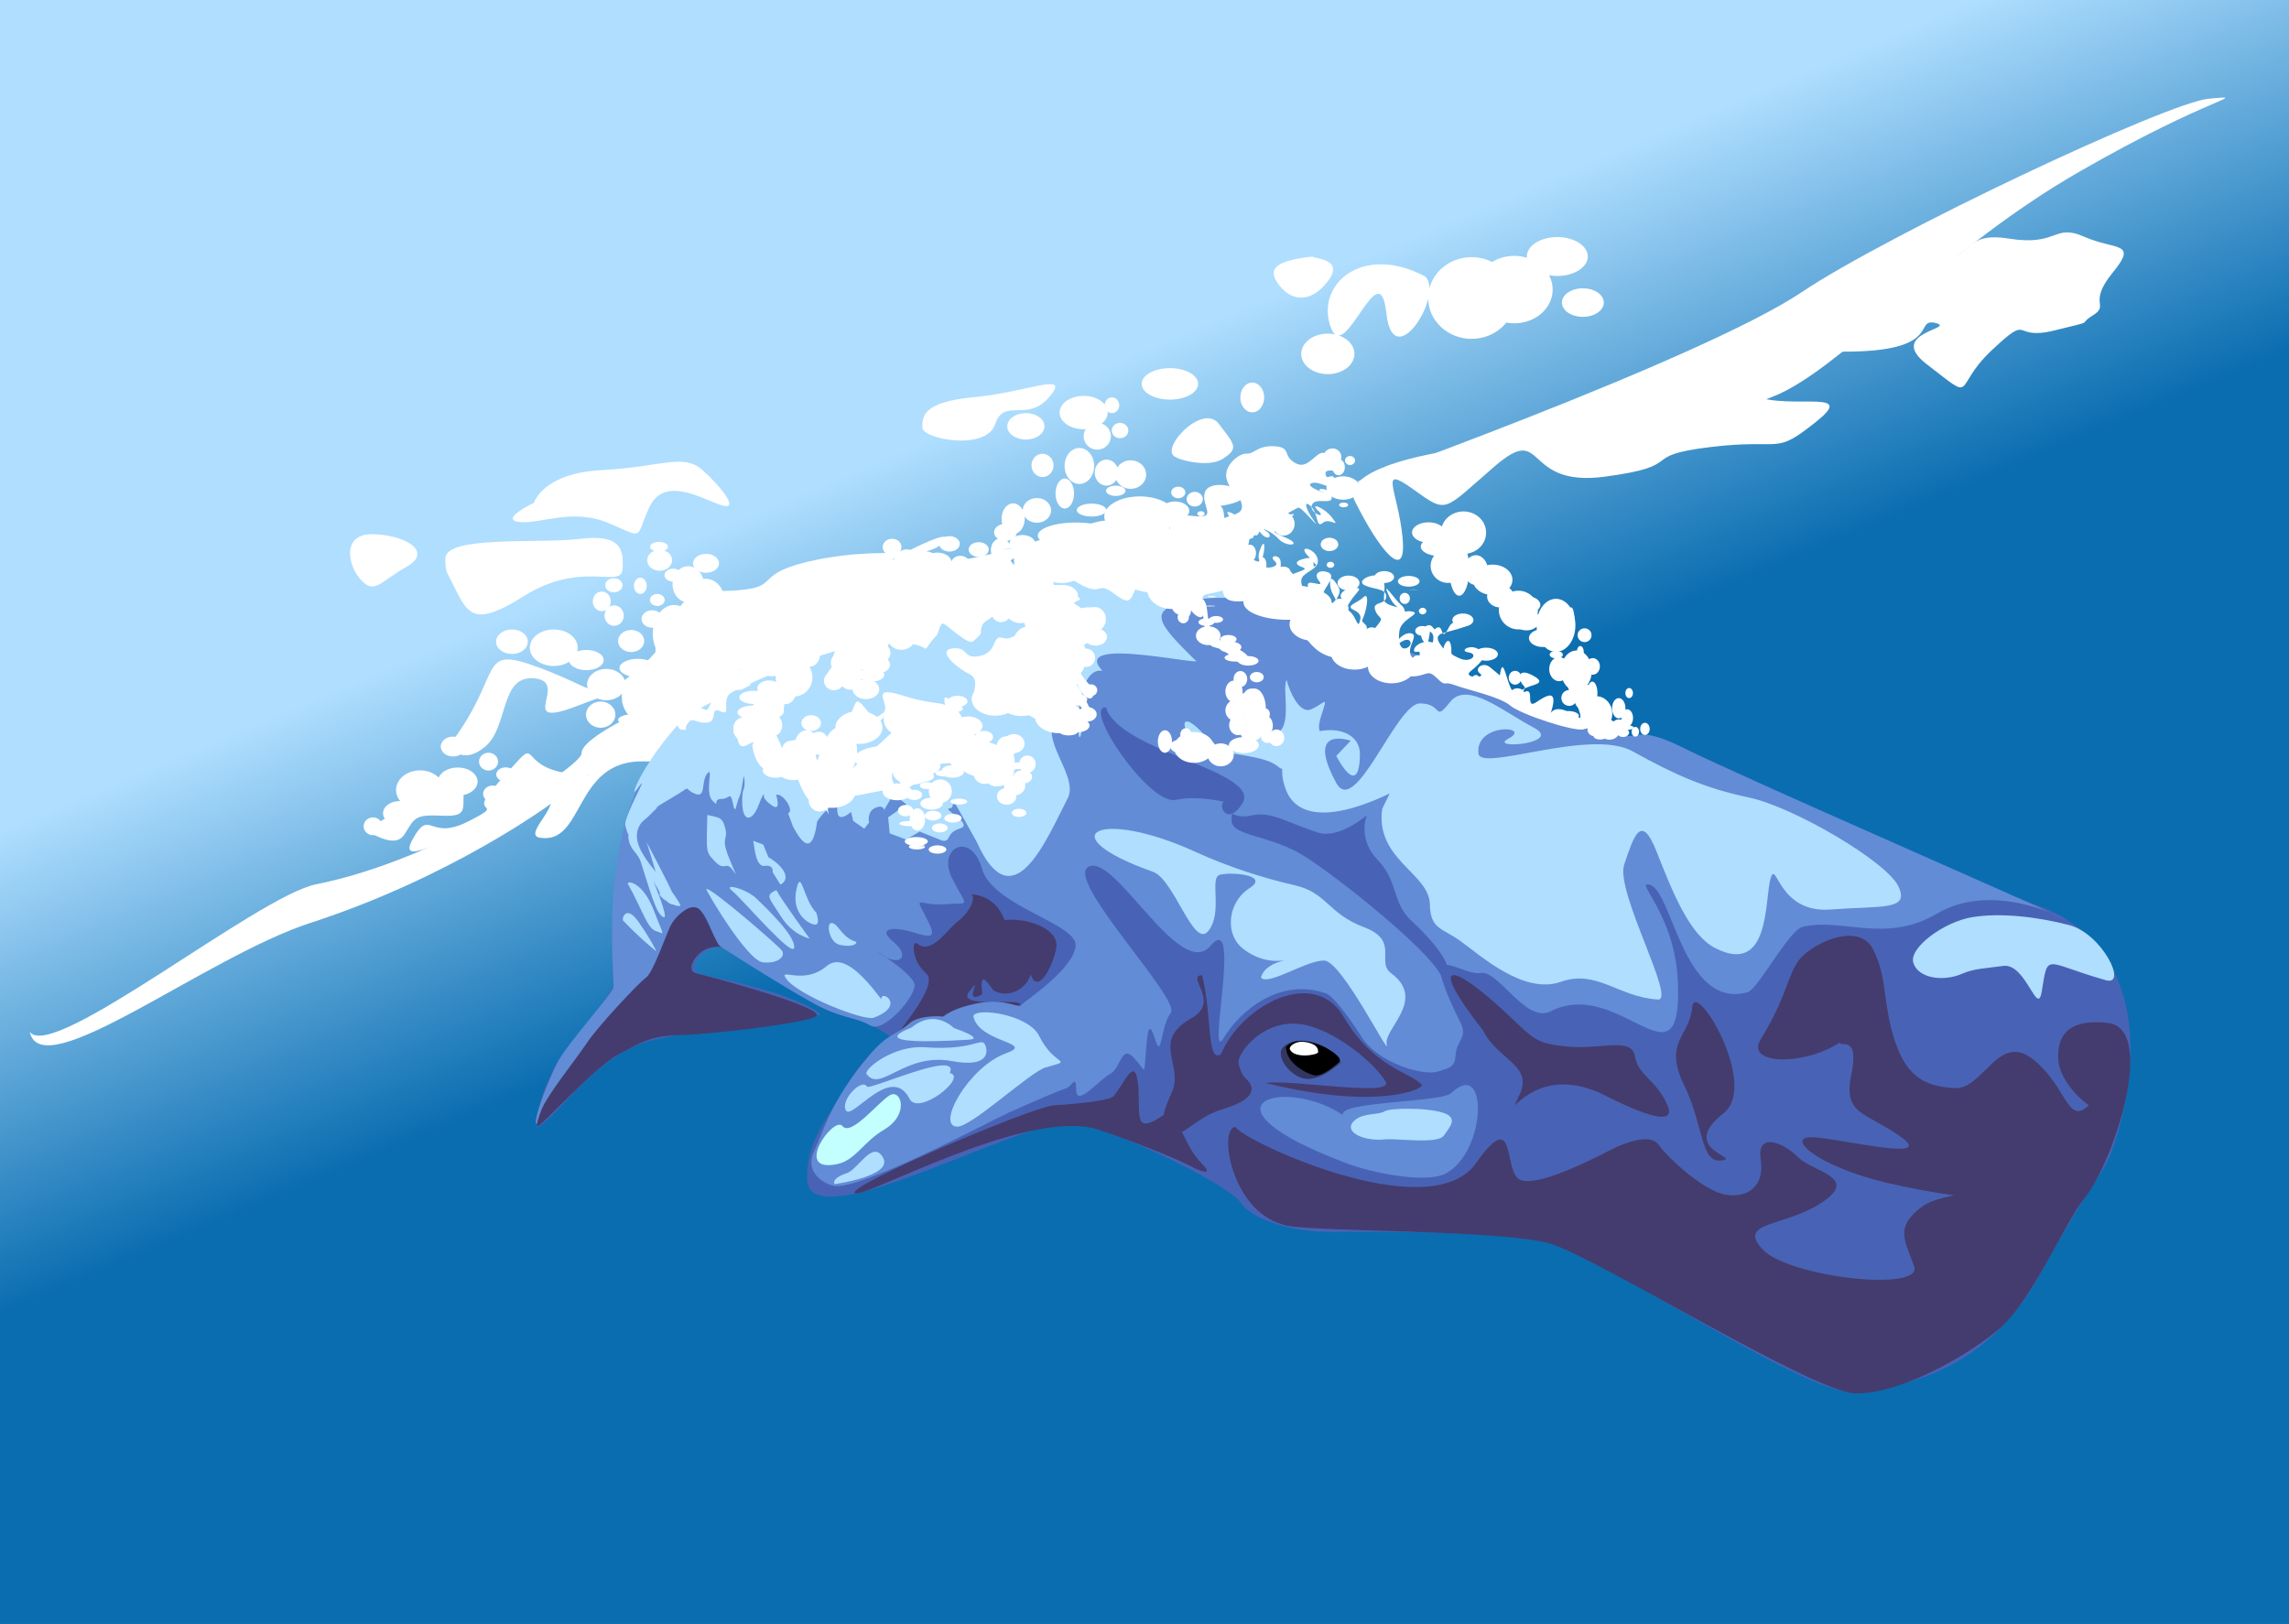 <svg xmlns="http://www.w3.org/2000/svg" viewBox="0 0 1064.7 755.49"><rect x="0" y="0" width="1064.7" height="755.49" fill="#808080" stroke="none"/><defs><linearGradient id="a" y2="253.4" gradientUnits="userSpaceOnUse" x2="304.49" y1="444.64" x1="385.01"><stop offset="0" stop-color="#0a6db0"/><stop offset="1" stop-color="#afdeff"/></linearGradient></defs><path fill="url(#a)" d="M-5.226-2.867h1064.7v755.49H-5.226z" transform="translate(5.226 2.867)"/><path d="M170.137 387.292c12.799-11.02 14.992-6.85 28.003-17.125 13.012-10.275 19.588-17.348 17.89-6.106-1.697 11.243 3.112 16.008-10.111 15.412-13.224-.595-12.87.894-17.75 8.637-4.88 7.744-16.69-2.308-18.032-.819zM207.867 348.202c27.862-35.59 12.754-48.914 43.586-37.373s25.104 17.869 47.309-1.266 7.354-33.803 37.833-34.622c30.478-.819 9.83-7.52 42.854-14.444 33.024-6.924 51.622 1.117 59.472-8.562 7.849-9.68-38.186 14.147-56.29 30.08-18.103 15.934-24.61 12.136-39.954 35.739s-46.32 16.455-21.64-4.542 41.12-33.797 17.148-12.503-24.077 33.127-38.715 28.437c-14.638-4.69-1.556-12.062-30.973-.745-29.418 11.317-3.183-10.945-19.66-12.806-16.476-1.861-12.162 22.411-23.052 31.644-10.89 9.233-15.442.071-17.917.965z" fill="#fff"/><path d="M192.197 389.972c-7.967 14.083 12.916.03 33.919-4.438 21.003-4.467 14.38-18.42 26.543-16.187 12.163 2.234-10.353 18.91-1.61 20.365 21.07 3.506 15.558-36.33 48.51-35.512 39.792.988 1.964-8.232 10.308-9.05 8.345-.82 1.273-8.786 11.597-15.637 10.324-6.85 4.526-15.487-16.83 4.542s-16.477 1.043-27.367 13.774 6.577 14.966-13.719 11.84c-20.295-3.128-14.285-14.892-22.558-5.808-8.273 9.083-6.01 6.254-13.577 15.56-7.566 9.308 7.991 3.872-9.97 12.882-17.963 9.009-17.28-6.415-25.246 7.668z" fill="#fff"/><path d="M285.297 457.642c-.417 6.535-23.476 30.547-27.53 39.2-4.451 9.5-8.006 17.059-7.987 27.63 10.95-5.809 27.334-34.601 54.78-40.91 27.446-6.307 65.667-5.243 77.069-11.861-7.713-5.646-23.115-11.72-55.123-18.276-9.285-1.902 1.899-15.828 10.422-12.255 8.636 3.62 43.482 29.888 52.944 30.237 9.462.349 24.282 10.88 24.282 10.88s-11.32 7.607-19.165 20.959c-10.934 18.607-20.068 27.809-19.513 45.692.874 28.175 102.43-29.54 123.05-26.67 20.618 2.868 73.463 29.23 78.728 37.332 5.265 8.102 24.742 13.645 42.304 13.529 17.562-.116 73.043-.627 98.267 4.42 24.543 4.91 122.1 71.56 143.51 69.85 21.92-1.75 61.894-8.212 87.103-53.843 30.97-56.058 30.466-44.427 37.392-69.348 6.766-24.348 15.63-82.835-37.736-102.86-53.221-19.973-155.85-70.035-167.52-74.167-11.905-4.214-17.99-.894-24.621-2.405-10.28-2.35-161.63-70.18-198.53-74.5-36.91-4.31-243.61-10.29-268.78 125.49-6.422 34.635-2.925 55.334-3.342 61.87z" fill-rule="evenodd" fill="#4863b5"/><path d="M559.127 453.622c-7.975.506 9.03 12.22-5.019 20.122-19.108 10.747-3.025 21.642-9.212 34.815s-5.224 20.194.825 19.543c6.05-.652 11.068-8.541 23.373-12.232 12.305-3.692 16.292-8.686 10.45-14.042-5.844-5.356-2.337-20.065-10.45-12.377-8.25 7.817-4.95-16.213-9.968-35.828zM456.947 462.552c-10.221 5.698 1.29-10.276-6.03-1.453s26.523 2.368 23.513 6.726-52.038 11.328-57.168 14.605c-5.13 3.277 20.6-23.53 13.554-29.58-7.046-6.05-6.944-16.363-3.865-13.72 6.08 5.221 14.01-7.026 17.99-10.012 7.173-5.38 8.907-12.247 6.739-13.073 0 0 11.045-.273 15.615 12.03 3.32 8.941-8.98.034 2.137-.218 11.116-.252 23.19 5.114 21.89 13-1.3 7.888-8.038 21.5-11.595 13.398-3.558-8.103 1.496-5.148-.864.506s-9.88 9.604-16.238 6.3c-1.819-.945-7.428-12.616-5.678 1.49z" fill="#443c6e"/><path d="M588.717 503.832c11.27-1.888 60.043 6.69 55.795-.61-4.248-7.3-19.633-21.044-34.592-25.679-20.362-6.308-34.423 11.821-33.904 17.15.417 4.293-9.708-.212-8.249-3.864 9.075-22.722 43.322-41.46 57.241-17.754 13.919 23.708 30.609 25.463 36.352 31.592 1.523 1.626-19.968 12.262-72.644-.836z" fill="#443c6e"/><path d="M624.657 518.742c-2.501-6.412 45.733-5.81 50.358-10.216 17.488-16.663 16.386 27.399-2.525 37.386-9.43 4.98-35.02-.565-45.632-4.538-74.032-27.718-29.34-40.9-2.201-22.632z" fill="#628cd6"/><path d="M644.227 516.912c-3.166 1.971-9.932.678-14.045 4.197-5.986 5.12 3.62 10.03 14.128 8.943 5.453-.565 24.333 2.395 27.297-1.78 2.963-4.175 5.192-6.847 2.483-9.185-4.58-3.952-27.126-3.88-29.864-2.175zM889.947 447.872c2.086 7.031 13.48 9.175 22.914 5.044 5.345-2.341 10.752-2.402 18.9-3.553 10.583-1.493 15.922 24.093 17.917 11.944 3.08-18.752.968-13.439 29.815-5.307 10.44 2.943-1.76-21.682-17.037-25.637-15.276-3.955-32.055-5.8-45.078-3.692-13.022 2.11-29.52 14.168-27.432 21.2z" fill="#afdeff"/><path d="M859.877 435.362c-8.994.156-19.866 6.627-23.372 11.645-5.343 7.646-5.596 17.075-17.66 36.732-6.953 11.327 19.605 12.467 36.845 1.294.167 2.285 9.34-3.946 5.416 14.95-3.923 18.898 6.685 17.224 22.963 28.826s-23.784 1.83-39.394.335-1.09 12.848 31.884 20.846c10.422 2.528 21.55 4.604 32.362 6.11-6.47 1.274-11.749 2.93-14.656 5.056-13.106 9.58-8.278 15.72-3.937 27.938s-58.764 5.093-70.617-8.003c-11.854-13.096 10.515-10.091 27.878-21.78 17.363-11.69-4.086-13.894-11.265-21.013-7.179-7.12-19.284-11.61-17.364.958 1.92 12.57-5.92 18.203-16.272 16.533s-27.384-17.68-30.973-22.954c-3.59-5.273-13.044-2.143-19.777.72-2.314.983-35.656 19.514-44.924 15.286-8.008-3.653-1.331-34.865-20.46-7.74-21.664 30.724-110.11-11.313-111.83-16.867-8.252.575-2.009 38.742 21.689 45.357 6.094 3.691 103.13 2.135 125.12 9.129 22.345 7.106 120.65 68.313 140.92 69.438 18.903 1.05 50.377-15.598 67.272-29.783 15.24-12.796 31.158-50.252 39.439-60.357 14.178-17.298 34.209-79.583 11.288-82.137-12.325-1.373-23.77 1.056-23.1 16.748.334 7.806 7.18 16.594 14.225 21.517-10.002 9.817-10.096-8.813-25.967-21.373-16.171-12.797-23.132 14.32-36.572 13.442-13.44-.879-22.202-4.913-27.878-22.667-5.676-17.754-3.168-29.003-10.013-42.1-2.353-4.5-6.554-6.167-11.265-6.085z" fill="#443c6e"/><path d="M689.827 479.412c6.51 13.447 23.372 16.098 17.073 29.599-8.047 17.245 5.34-17.163 40.275.9 8.883 4.593 33.724 16.435 28.465 4.306s-13.69-13.71-15.193-22.852c-1.503-9.14-16.111-2.988-31.387-4.482s-15.477-3.484-29.217-16.26c-25.017-23.262-36.2-24.7-10.017 8.789z" fill="#443c6e"/><path d="M787.097 468.642c-1.252 13.799-13.654 15.954-3.614 36.52 9.183 18.81 7.263 35.86 17.28 34.718 10.017-1.143-20.725-5.032.918-21.973 16.74-13.102-13.332-63.064-14.584-49.265z" fill="#443c6f"/><path d="M617.197 487.602c-8.097-4.752-16.856-4.262-20.506-.28-3.65 3.983 3.65 14.114 11.082 14.603 7.432.49 15.927-7.756 15.927-7.756l-6.504-6.568z" fill="#343660"/><path d="M598.127 487.122c.331 7.406 8.503 11.804 12.817 13.062 4.313 1.257 12.09-6.302 12.09-6.302 2.573-3.206-18.431-14.96-24.907-6.76z"/><path d="M599.957 488.132c1.984 4.561 13.059 2.643 13.138 1.396.079-1.248-.095-3.976-6.346-4.804-4.443-.588-7.301 2.237-6.792 3.408z" fill="#fff"/><path d="M901.097 424.962c-24.258 14.297-44.392 1.759-62.633 6.235-6.44 1.58-20.833 29.097-25.527 30.391-30.04 8.282-34.902-47.098-45.572-49.985-7.768-2.102 11.982 13.223 13.11 46.006 1.77 51.351-27.18-3.462-59.171 12.854-11.52 5.876-24.145-19.078-32.5-17.836-10.307 1.533-30.382-19.313-9.351 23.483 3.233 6.58-2.082 8.136-2.417 14.88-.29 5.836-3.388 5.867-7.886 7.436-6.984 2.437-28.305-4.07-35.657-15.78-6.677-10.635-13.917-19.444-16.383-20.353-21.647-7.977-40.526 8.21-47.803 20.417-8.398 14.086 8.715-60.308-6.222-42.725-14.357 16.9-44.754-43.916-56.961-36.644-10.585 6.306 43.313 61.568 38.441 67.882-4.872 6.314-4.123 22.212-7.282 12.29s-3.534-3.1-4.39 6.935c-.857 10.035.32 8.061-5.515 1.634-5.837-6.426-6.104 5.018-10.976 7.498-4.873 2.48-15.581 15.672-15.795 7.667-.215-8.005-1.607-1.804-5.087-.789-3.48 1.015-17.717 7.293-26.343 11.162-7.654 3.433-70.195 36.981-81.653 33.994-5.73-1.493-13.075-7.069-8.948-15.813 4.622-9.794 7.576-23.365 25.726-44.813 9.094-10.746 12.106-9.004 18.911-15.074 3.244-2.893 11.466-3.515 15.504-2.967 4.466-3.653 11.485-5.173 14.41-5.877 13.616-3.274 20.108 2.15 21.821.544 3.427-3.214 23.519-16.235 25.339-27.115 1.82-10.88-38.498-18.547-43.531-36.362-5.034-17.815-21.096-9.866-13.921 4.397 7.174 14.263 8.941 11.162-3.052 12.12-11.994.96-14.778-4.791-9.531 5.131s4.658 11.106-5.087 8.062-17.509-2.142-9.584 4.34c7.925 6.484 3.32 11.84-5.461 5.976-8.781-5.863 14.564 8.288 15.26 13.812.696 5.525-14.35 22.832-20.561 19.111-6.211-3.72-11.296-3.014-22.198-8.187s-45.85-27.273-48.64-29.472c-3.05-2.404-5.788-23.71-15.794-15.616-10.25 8.29-10.173 27.173-19.65 33.825-9.477 6.653-43.195 59.95-47.574 64.422-5.842 5.968 4.296-20.592 8.85-28.734 4.773-8.535 24.389-30.389 25.46-33.715 1.07-3.326-7.121-58.067 14.457-100.29 21.578-42.225 107.3-96.295 232.32-91.225 73.675 2.988 173 62.494 221.8 73.913 8.674 2.03 8.123-4.823 30.209 6.435s161.66 71.863 176.32 79.185c-4.047-2.477-35.03-16.963-59.288-2.665z" fill-rule="evenodd" fill="#628cd6"/><path d="M655.637 427.532c-8.25-8.686-5.34-17.557-14.895-27.545-9.556-9.989-4.96-20.768-4.96-20.768s-12.826 11.23-22.685 8.106c-14.833-4.699-21.517-10.06-31.073-7.962-9.556 2.1-9.143-4.342-9.143 2.534 0 6.876 17.46 6.659 32.585 15.634 15.124 8.975 66.187 49.728 65.343 58.688 11.277-5.16-14.348-27.818-15.173-28.687z" fill="#4863b5"/><path d="M514.427 329.142c-11.216-.775 20.104 45.76 32.526 42.972 13.264-2.977 31.675 3.719 24.8.896-6.874-2.823-2.397 13.444 5.909 1.139 10.418-15.433-57-24.162-63.235-45.008z" fill="#4863b5"/><g fill="#afdeff" fill-rule="evenodd"><path d="M398.276 438.148c-6.853-1.917-8.3-8.457-11.298-8.738-2.998-.282-1.231 8.85 3.267 10.035 4.497 1.183 8.353.394 8.031-1.297zM379.694 424.617c-6.104-6.088-7.014-21.197-9.263-10.767-2.249 10.43 4.68 15.506 8.16 16.24 3.48.732 1.05-5.416 1.103-5.473zM361.131 414.094c-5.568 2.48-3.32 3.552 2.142 12.29s13.333 10.26 13.333 10.26-13.387-18.378-15.475-22.55zM352.069 418.203c4.888 4.815 17.723 16.97 17.348 22.55-.375 5.582-24.054-22.404-28.82-26.292-4.765-3.89 6.583-1.072 11.471 3.742zM328.514 413.633c1.445 3.552 19.277 33.204 26.29 34.05 7.015.846 10.87-2.875 8.835-5.525-2.034-2.65-34.001-30.274-35.125-28.526zM409.985 464.908c-8.708-11.463-18.237-21.583-25.558-15.41-10.789 9.099-22.515.365-18.793 5.735 5.419 7.817 36.372 19.881 40.757 18.236 15.523-5.827 2.95-13.489 3.595-8.561zM289.8 428.226c8.46 8.907 15.528 14.375 15.528 14.375s-2.25-5.017-8.3-13.699-7.924-.958-7.228-.676zM291.997 411.047c7.121 12.91 9.156 21.03 13.225 22.156 4.07 1.127 3.963 3.551-1.124-9.697s-12.315-13.869-12.101-12.46zM296.119 394.85c7.014 21.932 8.995 30.33 12.583 31.852 3.587 1.522-11.298-33.77-12.583-31.851zM300.736 391.704c6.425 20.127 7.43 27.738 11.5 28.922 4.069 1.184.784-5.317-6.177-18.734-6.96-13.418-4.948-9.4-5.323-10.188zM329 379.135c-.399 17.608-.864 16.98 3.583 21.661s5.043-.14 7.897 3.564 2.124 3.633-1.593-5.8-.132-7.406-1.526-13.136c-1.394-5.73-3.185-4.96-8.362-6.288zM350.374 391.162c.73 4.682 1.394 12.298 5.508 11.67 4.115-.63 3.518 2.934 3.518 2.934l3.583 5.73s3.717-1.468 1.925-5.52c-1.792-4.053-7.5-7.198-7.5-7.198l-2.388-5.869-4.646-1.747z"/></g><path d="M642.897 376.362c-3.22 23.443 21.884 29.92 22.177 44.277.239 11.708 5.584 10.975 14.038 17.013 9.484 6.774 29.525 25.23 46.887 19.107 16.77-5.914 26.515 7.041 45.147 8.238 8.713.56-19.914-50.25-15.671-62.777 4.472-13.206 7.85-24.35 15.057-6.039 7.667 19.486 15.478 38.84 27.265 44.88 25.757 13.198 22.945-22.87 25.752-32.34 2.805-9.466 3.353 16.24 27.764 14.404 24.41-1.836 37.153.565 31.654-10.874-5.5-11.439-48.688-36.859-69.477-41.236-20.79-4.378-35.234-11-54.053-21.469-19.791-11.008-70.814 9.8-71.757.992-1.552-14.489 25.35-12.869 13.949-6.92-10.051 5.245 25.982 2.37 11.765-5.115s-30.945-21.857-38.858-11.972c-7.914 9.885-3.085.706-14.083.706s-30.005 53.382-38.905 36.997c-14.811-27.268 6.714-19.627 6.714-19.627l-6.706 7.06s10.462 20.76 10.998-.282c.537-21.042-45.807-12.61-34.336 16.24 9.003 22.644 48.408 1.09 48.151 1.554l-3.47 7.183z" fill="#afdeff"/><path d="M598.517 316.172c-2.75 4.415 4.4 26.564-8.387 25.478-12.787-1.086-15.961 15.97-29.434.771-13.474-15.2-11.962-.796-1.581 4.27 10.38 5.067 28.54 4.006 35.415 10.014 6.874 6.007 15.124-13.608 19.455-14.983 4.33-1.375-2.956 2.171.48-8.469s1.995-6.08-4.674-3.257c-6.668 2.823-11.755-13.969-11.274-13.825z" fill="#afdeff"/><path d="M335.297 440.382c-1.726.338-6.985-15.737-10.676-17.82-3.796-2.142-10.38 3.423-12.701 8.085-2.323 4.662-7.99 21.648-11.52 24.223-3.53 2.576-22.324 22.626-27.464 30.385-5.14 7.76-18.548 24.223-21.21 31.363-2.663 7.14-1.858 7.01-1.858 7.01-.38 3.254 25.568-26.585 37.962-33.19 11.997-6.393 15.42-8.541 29.509-8.932 14.089-.392 62.163-5.945 62.61-9.194.645-4.694-53.143-18.868-56.014-19.496-5.69-1.245.093-10.107 5.48-11.672 5.211-1.514 6.41-.177 5.883-.764z" fill="#443c6e"/><path d="M586.517 454.832c3.665 3.86 21.203-8.215 29.462-7.957 8.259.257 30.858 46.105 29.05 39.056-1.809-7.05 18.849-20.782 2.002-33.214-7.108-5.246 4.105-15.128-12.56-21.355s-17.203-16.055-32.158-19.502c-14.955-3.448-30.976-8.556-46.435-15.624-44.902-20.531-68.337-7.926-19.591 9.346 9.943 3.523 18.962 36.226 25.804 27.478 6.842-8.748.293-24.648 5.278-26.09 4.985-1.44 23.654 0 13.733 6.278s-11.925 21.51-2.493 28.456c9.433 6.947 17.154 5.25 21.992 4.837 4.839-.411-11.642-.868-14.085 8.291zM452.757 472.762c2.377 12.362 29.284 12.205 15.228 17.229-17.366 6.206-32.798 33.894-22.797 34.15 6.741.174 33.964-25.484 41.159-27.546 13.834-3.964 4.162-.079-2.974-14.623-5.026-10.245-29.927-13.438-30.616-9.209z" fill="#afdeff"/><path d="M518.337 509.432c4.38-5.17 9.29-17.747 10.817-6.498s-1.328 21.1 4.91 19.564c6.238-1.538 9.092-8.245 12.808-1.468 3.717 6.778 6.836 15.022 11.812 19.914 4.978 4.891 2.987 5.73-5.972 1.048-8.959-4.68-36.15-14.78-42.604-16.699-33.065-9.824-108.51 32.663-112.44 29.742-4.363-3.24 83.175-40.362 92.598-40.85 9.423-.49 27.739-2.167 28.07-4.752z" fill-rule="evenodd" fill="#443c6e"/><path d="M441.777 499.192c5.045-11.367-37.434 8.212-38.531 6.308-2.366-4.102-12.64 6.475-9.743 11.123 2.898 4.652 21.035-22.216 29.578-5.395 4.121 8.114 27.305-10.215 18.695-12.036z" fill="#afdeff"/><path d="M458.207 486.032c-1.683-3.74-5.483 2.864-27.926 1.176-14.318-1.077-27.692 9.55-27.315 12.242 6.384 9.437 17.58-9.97 39.79-5.809 16.617 3.114 17.133-3.87 15.45-7.61zM424.007 478.012c-3.953 1.626-22.142 8.641 26.566 5.668 7.878-.48-6.916-5.426-6.916-5.426s-8.68-9.227-19.65-.242z" fill="#afdeff"/><path d="M413.887 509.512c-5.258 3.055-18.023 19.387-22.032 14.343-4.023-5.061-23.541 22.293-2.316 17.675 8.45-1.839 11.983-10.294 21.72-16.026 11.935-7.026 7.885-19.048 2.628-15.993z" fill="#c4ffff"/><path d="M410.767 538.592c-4.777-8.617-11.696 5.46-16.765 7.139-7.696 2.55-5.824 5.133-5.824 5.133.002 0 27.365-3.656 22.588-12.272z" fill="#afdeff"/><path d="M619.517 290.602c-31.75-12.848-51.315-14.598-68.35-10.605-17.035 3.993-13.034 9.65 4.61 26.982 8.04 4.03-59.208-11.988-42.975 5.101-14.227-2.445-11.926 43.011-9.65 27.683 2.278-15.328-13.426-5.86-13.936-1.065-1.11 10.44 12.018 23.786 7.405 32.712-9.996 19.344-25.554 57.852-42.343 20.155-15.912-28.419-8.384-15.735-12.499-15.525-4.114.21 11.551 7.231 4.715 9.397-6.835 2.166-3.818 6.005-7.999 5.725l-10.719-4.292-6.304 3.703-7.632-2.864-.73-7.477 8.561-5.939-3.119-2.515 3.252-5.1-2.854-2.237-4.114 6.289-3.584 6.079s-.332-2.725-4.247-.909c-3.915 1.817-2.787 6.778-2.787 6.778l-2.19 2.865-5.176-3.634-.996-4.192s-5.375 4.961-6.238.629c-.863-4.332.398-11.529.398-11.529s-1.311-14.465-.995-10.97c.329 3.633-1.554 8.826-1.554 8.826s1.09 3.155-.945 6.365c-2.523 3.982 1.835 2.347-1.682 5.561s-4.778 5.73-4.778 5.73c-1.95 14.272-6.098 11.892-11.215 2.165l-2.28-6.1c3.099-1.07-2.388-9.69-5.576-8.59 0 0 2.59 8.018-1.79 5.014s-3.892-4.577-3.892-4.577.46-3.245-2.46 4.371-7.25 7.989-7.576-.516c-.325-8.5 1.412-5.607 1.013-11.197-.398-5.59-.798 4.476-2.391 7.83s-1.722 9.239-2.983 3.09c-1.261-6.149-1.538-2.034-5.226-2.134-4.597-.125-.617 4.564-4.333.721-3.717-3.843.73-16.49-2.39-12.507-3.118 3.983-.265 11.878-6.038 9.223-5.774-2.655-.266-3.843-9.955 1.747s-7.3 4.891-7.3 4.891l-3.849 3.843-3.318 2.935c-9.06 11.609 11.544 25.685 18.044 38.65-1.102 1.726-11.166-3.934-9.607-5.77 0 0-1.572-3.532-4.691-7.725s-3.844-7.68-7.228-11.664c-3.385-3.982-2.69-7.832-2.69-7.832s-.331.21-1.46-3.982c-1.128-4.193 12.849-27.505 5.554-17.17-7.295 10.338 14.758-45.191 77.165-72.32 72.22-31.392 186.11-39.988 245.93-4.124z" fill-rule="evenodd" fill="#afdeff"/><path d="M744.577 335.872c-9.563-8.945-11.744-16.722-11.36-10.682.383 6.04 5.495 11.717-2.118 6.926s-9.858-.311-9.858-.311 3.759-9.854-1.438-8.038c-5.197 1.817-8.154 7.027-8.094.452s-6.031 1.52-4.497-2.199c1.534-3.718 14.312-3.02 6.037-7.616-8.275-4.596-6.84 2.494-4.573 4.554s-3.392 5.447-5.589 1.844-3.85-15.03-5.142-8.368c-1.29 6.66-.092 4.741 2.386 5.247 2.477.506-4.12-4.681-7.352-7.324s-7.658.687-4.53 3.012c3.126 2.325-8.632 2.177-4.348-1.173 4.285-3.35 7.87-7.539 4.466-7.122-3.402.418 3.87 2.066.147-2.111-3.722-4.177-10.749-.19-5.729.522 5.02.711 1.295 5.324-4.297 2.7-5.592-2.625-2.713-1.555-3.923-6.442s-5.004 3.075-2.458 3.784c2.547.708-7.745-6.883-1.545-8.829 6.2-1.946 16.753-3.962 9.875-5.164-6.878-1.203-6.06 2.38-8.261 4.902s-1.023-4.603-4.6-2.043 3.302 4.62 1.149 2.583-3.097-6.263-6.676-2.874 1.456 9.634 2.153 6.004c.696-3.63 1.434-7.056-.453-5.798s2.987.559 2.76 4.51c-.227 3.953-.179.723-4.764 1.994s-5.407 5.145-2.7 4.392c2.706-.753.28 6.166-2.67 2.23-2.948-3.935 3.966-10.134-.407-10.832-4.373-.698-9.236 7.25-4.571 4.14 4.665-3.11 5.923 1.21 2.894 2.637-3.03 1.427-4.34-2.387-3.565-7.887.775-5.5 10.038-7.899 6.264-8.905-3.774-1.007-6.512 1.02-5.661 2.914.851 1.893 3.777-2.93.385-5.887-3.393-2.957-9.383-12.3-6.106-4.956 3.278 7.346 6.546 6.139 6.546 6.139s-8.43-.856-8.623-3.891c-.193-3.035 1.635-9.645-2.242-10.94-3.876-1.295-11.006 2.403-6.55 4.398 4.455 1.994 9.865 1.317 9.858 5.194-.007 3.878-6.555 2.12-5.203 6.138s3.86 3.25 2.242 5.642c-1.619 2.393-4.638 5.743-6.485 6.317-1.847.574 2.008-2.894-.298-5.129-2.306-2.234-1.446-1.081-.175-5.403 1.272-4.322 1.744-9.712-.794-7.195s-8.527 3.827-4.555 5.737c3.973 1.91 3.52 3.629 2.768 5.96-.75 2.332-1.515-2.171-3.83-4.553s-3.234-.897-.291-5.455 6.537-6.38 1.526-6.056c-5.01.323-7.767 3.388-5.074 5.507s-1.019 8.299-2.977 4.027 2.94-6.362 1.003-9.866c-1.937-3.504-4.355-6.174-3.955-1.201.4 4.973 3.531 6.469 2.314 8.094-1.218 1.624-6.215-2.256-5.281-4.807.934-2.552 5.772-7.362 2.128-8.97-3.643-1.607-7.29.277-4.362 3.889s-4.748-.85-5.207 1.669c-.458 2.518 5.724 6.463 2.954 2.248-2.77-4.214 3.714 6.693-.021 4.974-3.735-1.72-7.897-8.382-4.986-11.22 2.912-2.84 7.8-3.776 6.561-8.216-1.238-4.441-9.096-6.462-4.848-1.553 4.247 4.91 4.96 4.623 3.515 5.346-1.443.723 1.447-5.104-4.532-3.647-5.978 1.457-3.646 3.217-.86 4.145 2.785.928-2.133 1.837-7.105 4.082s-2.828-3.353-3.306-6.9c-.478-3.547-5.974-2.893-2.582.064 3.392 2.957-8.112 4.596-6.313-.266 1.8-4.862 1.8-11.047-.285-6.254-2.084 4.793-.791 6.567.686 6.818 1.478.25-7.178-.175-5.905-4.467s-5.433-8.525-3.044-4.106c2.39 4.418-4.74 6.341-4.1 1.827.64-4.514 2.658-10.368 5.08-9.413 2.421.953 1.796-6.667 5.79.45 3.994 7.117 7.82 3.622 4.109 1.397-3.712-2.224 2.141-.358 5.647 3.509s11.076 3.126 4.177-.176c-6.9-3.302-7.375-2.38-3.855-5.825s9.606-6.3 5.304-5.434c-4.302.865-4.354 2.26-2.507 3.017 1.847.758-7.576-1.123-4.095-3.41 3.48-2.288 8.76-3.695 10.918-2.457 2.158 1.24 10.315 11.052 6.405 5.705-3.91-5.348-4.964-10.008-1.346-6.594 3.618 3.415 2.267 10.465 5.494 7.722 3.227-2.743 8.362 2.881 4.613-2.152-3.749-5.034-11.17-7.707-6.687-3.495 4.484 4.212-4.658 1.01-2.905-2.814 1.753-3.823 9.99.628 9.166-3.93-.823-4.56-8.923-3.752-4.515-2.05 4.409 1.702-8.936-2.626-4.784-4.073 4.152-1.446 12.596 5.801 11.277-.35-1.318-6.152-4.346.158-4.833-3.95-.486-4.11 11.386 1.801 6.038-3.622-5.348-5.424-6.283-8.2-10.6-4.492s-6.435 5.337-10.733 2.295c-4.297-3.041-.906-6.743-8.767-7.047-7.862-.304-8.906 3.617-12.655 3.437-3.75-.18-11.091 5.93-9.237 12.104 1.854 6.173 5.797 5.865 6.94 11.467 1.143 5.601-6.078 4.305-10.79 8.01-4.711 3.706-.348 4.257-.298 10.35.05 6.094.545 13.428 2.39 22.56 1.845 9.134 17.607-.263 26.708 6.287 9.102 6.55 12.109 23.8 27.317 24.266 15.208.468 24.403-.802 27.707 1.658 3.305 2.46 1.231 7.43 7.382 6.909 6.15-.522 6.02-3.443 10.486.918 4.465 4.361 2.51 1.007 8.097 3.129 5.588 2.122 21.059 5.406 25.845 9.508 4.786 4.102 29.82 12.34 34.237 11.083 4.417-1.259 9.183-2.778 7.935-3.402z" fill="#fff"/><path d="M576.847 259.542c3.758-3.957 6.226-11.044 2.019-10.985-4.207.059 7.404 5.315 3.31-1.477s-15.482-12.638-9.592-5.905c5.89 6.732 4.992 15.178-.056 8.445-5.048-6.733-1.178-15.473-6.955-14.292-5.778 1.181 14.47-.65 12.732-5.08-1.74-4.428-15.986-7.263-17.893-1.121-1.908 6.142 6.282 12.284-4.712 10.985-10.994-1.3-12.228 1.89-11.555 9.626.673 7.737 2.692-4.311-3.814-2.598-6.507 1.712-15.425 2.362-8.021 8.681 7.404 6.32 16.042 10.453 18.117 20.257 2.075 9.803 10.657 15.178 9.255 7.205-1.402-7.973-.497-6.03 7.355-8.096s-1.061-3.559 4.66-3.854c5.721-.296 6.439-11.495 5.148-11.791z" fill="#fff"/><path d="M544.717 243.182c-3.927 3.13 6.562 9.035.673 13.347-5.89 4.311 7.798 8.558.506 13.99-7.292 5.434-2.02-1.293 3.14 3.904s11.274-.118 12.396 9.095c1.121 9.212.56 12.756 12.789 17.658 12.228 4.901 5.89 12.048-1.683 4.252-7.572-7.796-10.096.531-12.172-13.878-2.075-14.41-3.366-19.312-6.507-13.23-3.14 6.084-1.57 8.918-4.543 1.123s-.897-2.363-8.974-6.969-8.47-8.386-11.611-.118c-3.141 8.268-3.478 9.036-11.162 3.366-7.685-5.67-4.572 2.623-17.051-5.02-8.842-5.415-18.096-1.844-26.08-4.698-5.75-2.055-.196-13.442-3.897-8.54-3.702 4.901 7.597 9.872 14.048 9.223 6.45-.65 1.963-5.02 5.945 6.378s2.86 1.771 13.574 10.866c10.713 9.095 7.572 12.225.561 15.827-7.011 3.602-3.87 12.52 1.458 18.07 5.329 5.552 1.01 11.222-3.926 2.895-4.936-8.328 2.524-24.332-8.245-32.304-10.77-7.973 3.87 3.307 4.207 13.7.336 10.395-3.31 7.028 3.029 17.128s8.525 16.004 3.533 11.634c-4.992-4.37-6.506-10.1-7.964-1.359-1.459 8.74 2.075 11.34-4.095 9.213-6.17-2.126-6.787-1.713-12.845-5.315-6.058-3.602-5.553-2.894-12.79-3.602-7.235-.71-10.881 3.011-13.63-1.654-2.747-4.666 3.535-11.575-2.523-14.587-6.058-3.012-15.425-11.103-7.74-11.93 7.684-.827 4.487 5.256 12.731 3.484 8.246-1.771 5.497-9.685 10.208-8.445 4.712 1.24 2.524-1.3 10.321 1.063 7.797 2.362 9.76 8.977 10.264 1.358.505-7.618-3.645-8.504-4.823-13.76-1.178-5.256 3.477-3.248-.112-6.555s0-13.7-10.545-1.358-13.07 10.335-14.415 13.76c-1.347 3.425.673 2.776-2.02 5.197-2.692 2.421-2.243 3.957-9.198-1.181-6.956-5.138-7.124-7.087-8.694-2.54s-.281 1.181-4.039 6.26-.168 2.008-8.582.71c-8.413-1.3-7.291-6.733-10.769-.237-3.477 6.496-1.065 5.551-5.048 8.209-3.982 2.657-3.31-8.21-6.394-.65s2.243 9.745-4.712 8.977c-6.955-.768-18.229 3.602-9.984-6.142s-.392-6.614 9.704-12.815 3.533-7.855 12.957-8.8c9.423-.944 4.655-9.153 12.284-7.736 7.628 1.417-16.883 8.563 11.555-3.72s23.012-9.672 23.012-9.672 6.323-8.46-1.08-6.51 53.184-18.672-7.015 11.666c-59.62 30.045-47.296 16.968-69.135 28.349-24.055 12.536-17.69 26.365-20.101 31.503-2.412 5.138 1.738 8.917 4.263 16.004 2.524 7.086 13.18-9.627 15.2.767 2.019 10.394-.786 2.008 10.04-7.854 10.825-9.863 6.899-19.075 12.732-12.343 5.833 6.732 3.702 6.378 8.75 3.248s-7.797-13.82 9.367-8.327c17.164 5.492 20.697 1.772 21.426 7.441.729 5.67-7.853-18.662 5.609 1.713s14.583 15 4.88 18.72c-9.704 3.721 6.17-2.48-13.181 3.721s-20.417-5.02-23.221 3.426c-2.805 8.445 7.908 7.913-2.973 8.976-10.882 1.063-40.104 11.457-13.854-11.929 26.25-23.387 24.343-23.209 18.902-21.142-5.441 2.067.841-9.744-7.46.355-8.302 10.099-7.965 4.075-10.713 7.677-2.749 3.603-.617-5.788-4.487 1.83s-3.141 6.851-5.89 12.639c-2.748 5.787-1.626.709-3.477 8.8s-1.795 2.539-.505 10.216c1.29 7.678.785-1.004-4.039-1.18-4.824-.178-8.02-7.62-9.872-12.698-1.85-5.079 8.919-14.646-1.85-8.15-10.77 6.497-6.507 6.91-12.509 4.43-6.001-2.48-6.73-11.811-6.73-11.811s2.187-2.658-2.188-.119-4.543-2.598-4.543-2.598-3.983-4.134-.898-5.551 2.805 5.905 6.507-5.67c3.702-11.575 6.394-13.878 6.394-13.878s7.46 3.72 7.011-4.665c-.448-8.387.225-11.457-4.206-6.26-4.432 5.197-3.085-1.063-6.9 6.319s-1.177 3.661-4.823 5.964c-3.646 2.304-2.524-1.063-6.675 2.48-4.15 3.544.841 10.868-4.431 8.328-5.273-2.54-.954 4.96-6.507 5.256-5.552.295-6.282-2.953-8.637.177-2.356 3.13.56 3.307-2.58 3.13-3.142-.177-2.805-5.433-2.805-5.433s2.636-3.839 8.189-4.784c5.553-.945 5.385 3.603 7.46-1.417 2.075-5.02 4.15-.295 8.806-7.264 4.656-6.969 6.282-13.937 9.592-13.937s3.197-.768 8.75-4.075 3.758-2.421 9.142-4.902 4.97-3.866 11.947-11.93c6.72-7.765 23.511-29.856 47.733-25.04 25.943 5.158 75.672-17.312 86.715-18.426 10.92-1.1 6.114-1.594 16.547-3.425s18.285 4.43 18.285 4.43l.898 1.83-3.983-1.949zM648.433 268.456c0 1.527-2.04 2.765-4.556 2.765s-4.557-1.238-4.557-2.765 2.04-2.765 4.557-2.765 4.556 1.238 4.556 2.765zM655.81 278.393c0 1.426-1.072 2.582-2.394 2.582s-2.394-1.156-2.394-2.582 1.072-2.582 2.394-2.582 2.394 1.156 2.394 2.582zM663.457 284.274c0 .853-.778 1.545-1.738 1.545s-1.737-.692-1.737-1.545.778-1.545 1.737-1.545 1.738.692 1.738 1.545zM660.02 274.291c0 .034-1.124.061-2.51.061s-2.51-.027-2.51-.061 1.123-.06 2.51-.06 2.51.026 2.51.06zM660.29 270.427c0 1.38-2.257 2.5-5.04 2.5s-5.04-1.12-5.04-2.5 2.257-2.5 5.04-2.5 5.04 1.119 5.04 2.5zM685.348 288.46c0 1.684-2.196 3.05-4.904 3.05s-4.904-1.366-4.904-3.05 2.195-3.049 4.904-3.049 4.904 1.365 4.904 3.05zM696.738 304.34c0 1.672-2.464 3.029-5.503 3.029s-5.502-1.357-5.502-3.03 2.463-3.028 5.502-3.028c3.04 0 5.503 1.356 5.503 3.029zM707.705 315.296c0 1.774-1.33 3.212-2.973 3.212s-2.973-1.438-2.973-3.212 1.33-3.212 2.973-3.212 2.973 1.438 2.973 3.212zM664.804 293.483c0 1.246-1.46 2.256-3.263 2.256s-3.263-1.01-3.263-2.256 1.461-2.257 3.263-2.257 3.263 1.01 3.263 2.257zM622.486 253.267c0 1.718-1.833 3.11-4.094 3.11s-4.093-1.392-4.093-3.11 1.833-3.11 4.093-3.11 4.094 1.392 4.094 3.11zM620.629 262.767c0 .786-.796 1.423-1.777 1.423-.98 0-1.776-.637-1.776-1.423s.795-1.423 1.776-1.423 1.777.637 1.777 1.423zM627.08 234.896c0 .617-.941 1.118-2.104 1.118-1.162 0-2.104-.5-2.104-1.118 0-.618.942-1.118 2.104-1.118 1.163 0 2.105.5 2.105 1.118zM632.528 227.038c0 3.013-3.481 5.455-7.776 5.455s-7.777-2.442-7.777-5.455c0-3.012 3.482-5.454 7.777-5.454s7.776 2.442 7.776 5.454zM632.368 271.24c0 1.92-2.29 3.476-5.117 3.476s-5.116-1.557-5.116-3.477 2.29-3.476 5.116-3.476 5.117 1.557 5.117 3.476zM625.537 217.328c0 2.077-1.305 3.761-2.915 3.761s-2.916-1.684-2.916-3.76 1.305-3.761 2.916-3.761 2.915 1.683 2.915 3.76z" fill="#fff"/><path d="M623.913 212.591c0 2.201-1.859 3.985-4.151 3.985-2.293 0-4.151-1.784-4.151-3.985 0-2.2 1.858-3.984 4.15-3.984s4.152 1.784 4.152 3.984zM470.18 255.146c.35 3.025-1.44 5.814-3.996 6.228-2.557.414-4.913-1.702-5.263-4.728-.35-3.026 1.439-5.814 3.995-6.229 2.504-.405 4.826 1.618 5.243 4.567l-4.609.912zM585.804 324.229c.288 2.458-1.186 4.724-3.294 5.06-2.108.337-4.05-1.383-4.339-3.841-.289-2.458 1.186-4.724 3.294-5.06 2.108-.338 4.05 1.382 4.339 3.84l-3.817.61zM597.332 342.723c.272 2.119-1.118 4.072-3.104 4.362-1.986.29-3.817-1.193-4.089-3.312-.272-2.119 1.118-4.072 3.104-4.362 1.986-.29 3.817 1.193 4.089 3.312l-3.596.525z" fill="#fff"/><path d="M592.496 342.577c.224 1.485-.918 2.854-2.55 3.057-1.633.203-3.137-.836-3.36-2.32-.224-1.486.918-2.854 2.55-3.058 1.632-.203 3.137.836 3.36 2.32l-2.955.37z" fill="#fff"/><path d="M592.023 336.987c.25 2.581-1.032 4.96-2.865 5.313-1.833.353-3.522-1.452-3.773-4.033-.25-2.58 1.032-4.96 2.865-5.313 1.833-.353 3.522 1.453 3.773 4.033l-3.319.64z" fill="#fff"/><path d="M590.647 331.827c.156 1.424-.646 2.736-1.792 2.931-1.146.195-2.202-.801-2.36-2.225-.156-1.424.646-2.736 1.792-2.93 1.146-.196 2.203.8 2.36 2.224l-2.076.353zM585.622 331.283c.179 1.44-.738 2.768-2.048 2.965-1.31.198-2.517-.81-2.696-2.25-.18-1.441.737-2.769 2.047-2.966 1.31-.198 2.517.81 2.697 2.25l-2.372.358zM501.705 288.545c.703 3.122-2.886 6-8.016 6.427-5.13.428-9.859-1.757-10.56-4.88-.703-3.121 2.886-5.999 8.016-6.427 5.086-.423 9.786 1.72 10.544 4.81M505.12 304.033c.457 5.335-1.872 10.253-5.2 10.983-3.328.731-6.396-3.002-6.852-8.337-.456-5.336 1.873-10.253 5.201-10.984 3.3-.724 6.35 2.94 6.841 8.22" fill="#fff"/><path d="M505.48 289.837c.82 4.189-3.373 8.05-9.365 8.623-5.993.574-11.516-2.357-12.337-6.546-.82-4.189 3.372-8.05 9.365-8.623 5.941-.569 11.432 2.308 12.318 6.453M503.19 332.369c.82 4.189-3.373 8.05-9.365 8.623-5.993.574-11.516-2.357-12.337-6.546-.82-4.189 3.372-8.05 9.365-8.623 5.941-.569 11.432 2.308 12.318 6.453" fill="#fff"/><path d="M485.98 324.422c.82 4.189-3.373 8.05-9.365 8.623-5.993.574-11.516-2.357-12.337-6.546-.82-4.189 3.372-8.05 9.365-8.623 5.941-.569 11.432 2.308 12.318 6.453" fill="#fff"/><path d="M473.77 324.258c.82 4.189-3.373 8.05-9.365 8.623-5.993.574-11.516-2.357-12.337-6.546-.82-4.189 3.372-8.05 9.365-8.623 5.941-.569 11.432 2.308 12.318 6.453M427.912 352.153c1.15 3.307-4.725 6.355-13.12 6.808-8.396.452-16.134-1.861-17.284-5.168-1.15-3.307 4.724-6.354 13.12-6.807 8.323-.449 16.016 1.822 17.257 5.094M630.285 214.238c0 1.157-1.046 2.094-2.336 2.094s-2.336-.937-2.336-2.094 1.046-2.093 2.336-2.093 2.336.937 2.336 2.093zM601.862 269.307c0 2.38-1.686 4.31-3.765 4.31-2.08 0-3.765-1.93-3.765-4.31s1.685-4.31 3.765-4.31c2.079 0 3.765 1.93 3.765 4.31zM589.08 262.844c0 1.976-.83 3.578-1.853 3.578s-1.853-1.602-1.853-3.578.83-3.578 1.853-3.578 1.854 1.602 1.854 3.578zM584.216 257.377c0 2.19-1.219 3.964-2.722 3.964s-2.723-1.775-2.723-3.964 1.22-3.964 2.723-3.964 2.722 1.774 2.722 3.964zM585.993 245.339c0 2.077-.795 3.76-1.776 3.76s-1.777-1.683-1.777-3.76.796-3.76 1.777-3.76c.98 0 1.776 1.683 1.776 3.76zM602.175 243.713c0 3.02-2.291 5.469-5.117 5.469s-5.116-2.448-5.116-5.469 2.29-5.468 5.116-5.468 5.117 2.448 5.117 5.468zM577.305 248.23c0 2.93-1.47 5.305-3.282 5.305s-3.283-2.375-3.283-5.305 1.47-5.306 3.283-5.306 3.282 2.375 3.282 5.306z" fill="#fff"/><path d="M600.121 265.734c0 1.19-1.435 2.155-3.205 2.155s-3.205-.965-3.205-2.155 1.435-2.155 3.205-2.155 3.205.965 3.205 2.155zM612.02 276.63c0 1.863-1.357 3.374-3.03 3.374s-3.032-1.51-3.032-3.374 1.357-3.375 3.031-3.375 3.032 1.51 3.032 3.375zM627.234 283.231c0 2.616-1.772 4.737-3.958 4.737s-3.958-2.12-3.958-4.737c0-2.616 1.772-4.736 3.958-4.736s3.958 2.12 3.958 4.736z" fill="#fff"/><path d="M613.681 279.78c0 2.078-1.91 3.762-4.267 3.762s-4.267-1.684-4.267-3.761 1.91-3.761 4.267-3.761 4.267 1.684 4.267 3.76zM642.097 296.388c0 2.515-1.815 4.554-4.054 4.554s-4.055-2.039-4.055-4.554 1.815-4.553 4.055-4.553 4.054 2.039 4.054 4.553zM662.408 306.877c0 1.146-1.219 2.074-2.722 2.074s-2.723-.928-2.723-2.074 1.22-2.073 2.723-2.073 2.722.928 2.722 2.073zM688.283 315.902c0 1.033-.804 1.87-1.796 1.87s-1.795-.837-1.795-1.87c0-1.033.804-1.87 1.795-1.87.992 0 1.796.837 1.796 1.87zM709.133 322.856c0 1.46-1.496 2.643-3.34 2.643-1.845 0-3.34-1.183-3.34-2.643s1.495-2.642 3.34-2.642c1.844 0 3.34 1.183 3.34 2.642zM734.432 333.039c0 1.246-2.247 2.256-5.02 2.256s-5.02-1.01-5.02-2.256 2.248-2.257 5.02-2.257 5.02 1.01 5.02 2.257zM751.306 337.087c0 1.415-1.988 2.561-4.441 2.561s-4.44-1.146-4.44-2.561 1.987-2.561 4.44-2.561 4.44 1.146 4.44 2.561z" fill="#fff"/><path d="M747.672 334.28c0 1.64-1.712 2.969-3.823 2.969s-3.823-1.329-3.823-2.968 1.711-2.968 3.823-2.968 3.823 1.329 3.823 2.968zM740.688 330.93c0 .954-.666 1.728-1.487 1.728s-1.487-.774-1.487-1.728.666-1.728 1.487-1.728 1.487.774 1.487 1.728zM747.286 342.454c0 .876-1.357 1.586-3.031 1.586-1.675 0-3.032-.71-3.032-1.586 0-.876 1.357-1.585 3.032-1.585s3.03.71 3.03 1.585z" fill="#fff"/><path d="M745.086 339.464c0 1.673-1.495 3.029-3.34 3.029-1.844 0-3.34-1.356-3.34-3.03s1.495-3.028 3.34-3.028c1.845 0 3.34 1.356 3.34 3.029zM547.876 276.062c0 1.392-1.167 2.521-2.606 2.521-1.44 0-2.607-1.129-2.607-2.52s1.167-2.522 2.607-2.522c1.44 0 2.606 1.129 2.606 2.521zM553.943 284.29c0 1.56-.908 2.825-2.028 2.825s-2.027-1.265-2.027-2.826.908-2.825 2.027-2.825 2.028 1.265 2.028 2.825z" fill="#fff"/><path d="M553.01 287.142c0 1.56-1.175 2.825-2.625 2.825s-2.626-1.265-2.626-2.825 1.175-2.826 2.626-2.826 2.626 1.265 2.626 2.826z" fill="#fff"/><path d="M554.365 282.342c0 2.1-2.057 3.801-4.595 3.801s-4.595-1.702-4.595-3.801 2.057-3.802 4.595-3.802 4.595 1.702 4.595 3.802zM567.728 295.737c0 2.425-2.567 4.39-5.734 4.39s-5.734-1.965-5.734-4.39 2.567-4.391 5.734-4.391 5.734 1.966 5.734 4.39zM564.83 289.434c0 .966-1.651 1.748-3.688 1.748s-3.688-.782-3.688-1.748 1.652-1.748 3.688-1.748 3.688.783 3.688 1.748zM579.388 305.98c0 .988-2.196 1.79-4.904 1.79s-4.905-.802-4.905-1.79 2.196-1.789 4.905-1.789 4.904.801 4.904 1.79zM587.806 315.013c0 1.324-1.443 2.398-3.224 2.398s-3.224-1.074-3.224-2.398 1.443-2.4 3.224-2.4 3.224 1.075 3.224 2.4z" fill="#fff"/><path d="M585.41 307.43c0 1.223-2.152 2.215-4.807 2.215s-4.808-.992-4.808-2.215 2.153-2.216 4.808-2.216 4.807.992 4.807 2.216zM577.421 301.043c0 1.425-2.316 2.581-5.174 2.581-2.858 0-5.174-1.156-5.174-2.581 0-1.426 2.316-2.582 5.174-2.582 2.858 0 5.174 1.156 5.174 2.582z" fill="#fff"/><path d="M575.178 297.385c0 1.09-1.711 1.972-3.822 1.972s-3.823-.883-3.823-1.972 1.711-1.972 3.823-1.972 3.822.883 3.822 1.972zM568.886 288.177c0 .875-1.435 1.585-3.205 1.585s-3.205-.71-3.205-1.585 1.435-1.586 3.205-1.586 3.205.71 3.205 1.586zM565.333 281.935c0 .101-1.237.183-2.761.183s-2.761-.082-2.761-.183 1.236-.183 2.76-.183 2.762.082 2.762.183zM565.566 277.58c0 .169-.856.305-1.912.305s-1.911-.136-1.911-.305c0-.168.855-.305 1.911-.305.958 0 1.768.114 1.895.265l-1.895.04zM552.086 269.637c0 1.37-1.859 2.48-4.151 2.48s-4.152-1.11-4.152-2.48 1.859-2.48 4.152-2.48c2.08 0 3.84.92 4.114 2.152l-4.114.328zM559.383 277.42c0 3.2-2.801 5.793-6.256 5.793s-6.256-2.594-6.256-5.794 2.801-5.793 6.256-5.793c3.135 0 5.787 2.15 6.2 5.028l-6.2.765z" fill="#fff"/><path d="M556.994 274.168a6.08 6.08 0 01-6.082 6.079c-3.359 0-6.082-2.722-6.082-6.079s2.723-6.078 6.082-6.078a6.08 6.08 0 016.029 5.275l-6.029.803z" fill="#fff"/><path d="M556.492 274.429c0 4.895-5.11 8.864-11.411 8.864-6.302 0-11.411-3.969-11.411-8.864s5.109-8.863 11.41-8.863c5.72 0 10.556 3.288 11.311 7.691l-11.31 1.172zM430.257 393.887c0 .719-1.677 1.301-3.746 1.301s-3.746-.582-3.746-1.3c0-.72 1.677-1.302 3.746-1.302 1.877 0 3.465.483 3.713 1.13l-3.713.171z" fill="#fff"/><path d="M431.517 391.173c.402 1.112-1.653 2.137-4.59 2.29-2.937.152-5.644-.626-6.046-1.738-.402-1.113 1.652-2.138 4.59-2.29 2.927-.152 5.628.62 6.042 1.729M430.3 380.515c.271 2.837-1.111 5.451-3.087 5.84-1.976.388-3.796-1.597-4.067-4.433-.27-2.837 1.112-5.451 3.087-5.84 1.97-.387 3.787 1.584 4.065 4.41M438.471 373.484c.391 1.524-1.605 2.929-4.457 3.137-2.853.209-5.482-.857-5.872-2.381-.391-1.524 1.605-2.929 4.457-3.137 2.844-.208 5.467.85 5.87 2.369" fill="#fff"/><path d="M442.68 367.32c.403 3.003-1.652 5.771-4.589 6.182-2.937.412-5.644-1.69-6.046-4.693-.402-3.004 1.653-5.772 4.59-6.183 2.927-.41 5.628 1.677 6.042 4.669M448.354 358.48c.396 1.6-1.63 3.077-4.524 3.297-2.895.219-5.563-.902-5.959-2.504-.396-1.601 1.629-3.078 4.524-3.297 2.885-.219 5.547.894 5.955 2.49" fill="#fff"/><path d="M453.058 351.74c.45 2.791-1.849 5.365-5.134 5.747-3.286.382-6.314-1.571-6.764-4.363-.45-2.792 1.849-5.365 5.134-5.748 3.276-.38 6.297 1.56 6.76 4.34M434.422 360.764c.37 1.402-1.522 2.693-4.226 2.885-2.705.192-5.197-.788-5.568-2.19-.37-1.402 1.522-2.693 4.227-2.885 2.696-.192 5.183.782 5.564 2.179" fill="#fff"/><path d="M437.306 356.095c.462 1.968-1.896 3.783-5.266 4.053s-6.477-1.108-6.938-3.077 1.896-3.784 5.266-4.053c3.36-.269 6.46 1.1 6.934 3.06M425.705 362.581c.275 1.724-1.13 3.313-3.137 3.55-2.007.236-3.857-.97-4.132-2.695-.275-1.724 1.13-3.313 3.137-3.55 2-.235 3.847.963 4.13 2.681M424.78 376.773c.268 1.447-1.1 2.78-3.054 2.977-1.954.198-3.756-.813-4.023-2.26s1.1-2.778 3.054-2.976c1.948-.198 3.745.807 4.021 2.248M426.55 382.969c.308.656-1.266 1.261-3.517 1.35-2.25.09-4.324-.368-4.632-1.025-.308-.656 1.266-1.261 3.516-1.35 2.244-.09 4.313.366 4.63 1.02M428.91 369.474c.277 1.302-1.142 2.501-3.17 2.68-2.029.178-3.898-.733-4.176-2.035-.278-1.301 1.141-2.5 3.17-2.679 2.022-.177 3.887.727 4.173 2.023M434.393 365.242c.248.89-1.016 1.71-2.823 1.832-1.807.121-3.472-.501-3.719-1.391-.247-.89 1.017-1.71 2.823-1.832 1.801-.121 3.462.497 3.717 1.383" fill="#fff"/><path d="M443.504 359.576c.315.8-1.296 1.539-3.6 1.648-2.303.11-4.425-.45-4.74-1.251-.316-.801 1.295-1.54 3.598-1.649 2.296-.11 4.414.447 4.739 1.245M449.84 372.733c.292.767-1.202 1.475-3.336 1.58-2.134.105-4.1-.432-4.393-1.2-.292-.767 1.201-1.475 3.335-1.58 2.127-.104 4.09.429 4.39 1.194M447.247 380.377c.302 1.101-1.243 2.116-3.45 2.267-2.209.151-4.244-.62-4.546-1.72-.303-1.102 1.242-2.117 3.45-2.268 2.201-.15 4.232.615 4.543 1.712M440.765 384.878c.275 1.146-1.13 2.202-3.136 2.358-2.008.157-3.858-.644-4.133-1.79-.275-1.146 1.13-2.202 3.137-2.359 2.001-.156 3.847.64 4.13 1.782M440.14 394.945c.307 1.057-1.267 2.03-3.517 2.176-2.25.144-4.325-.595-4.633-1.652-.308-1.057 1.266-2.03 3.517-2.175 2.243-.144 4.312.59 4.63 1.643M437.867 379.127c.29 1.235-1.195 2.373-3.319 2.542-2.123.17-4.08-.695-4.371-1.93-.29-1.234 1.195-2.372 3.318-2.541 2.117-.169 4.07.69 4.37 1.92M432.878 358.41c.662 3.204-2.716 6.156-7.544 6.595-4.828.439-9.278-1.803-9.94-5.006-.66-3.204 2.717-6.157 7.545-6.595 4.813-.438 9.253 1.789 9.934 4.98" fill="#fff"/><path d="M424.132 367.841c.51 2.147-2.098 4.125-5.828 4.42-3.73.293-7.166-1.209-7.677-3.355-.51-2.147 2.099-4.126 5.828-4.42 3.717-.293 7.147 1.199 7.673 3.337M444.115 353.104c.339.98-1.39 1.881-3.863 2.015-2.472.134-4.75-.55-5.09-1.53-.338-.978 1.392-1.88 3.864-2.015 2.464-.133 4.738.547 5.087 1.522M416.005 355.473c.343.368-1.41.706-3.913.756-2.504.05-4.811-.206-5.154-.574s1.409-.705 3.912-.755c2.496-.05 4.8.205 5.152.57M463.305 347.407c.372 1.257-1.528 2.416-4.243 2.588-2.715.172-5.218-.707-5.59-1.964-.371-1.257 1.528-2.416 4.243-2.588 2.707-.172 5.204.702 5.587 1.954M456.954 337.133c.5 2.425-2.05 4.66-5.695 4.992-3.645.332-7.005-1.365-7.504-3.79-.499-2.424 2.051-4.66 5.696-4.992 3.633-.33 6.985 1.354 7.499 3.77M447.902 329.512c.301.867-1.236 1.667-3.434 1.786-2.197.119-4.223-.488-4.523-1.356s1.236-1.668 3.433-1.786c2.191-.119 4.212.484 4.522 1.348" fill="#fff"/><path d="M449.985 325.939c.349 1.435-1.433 2.757-3.979 2.954-2.546.196-4.893-.808-5.241-2.243-.349-1.435 1.432-2.757 3.979-2.954 2.538-.196 4.88.801 5.238 2.23M461.885 342.477c.314 1.558-1.29 2.993-3.583 3.206-2.293.213-4.406-.876-4.72-2.434-.313-1.557 1.29-2.992 3.583-3.205 2.285-.213 4.394.87 4.717 2.42M501.268 340.162c.32.945-1.313 1.817-3.648 1.946-2.335.13-4.487-.532-4.807-1.477-.32-.946 1.314-1.817 3.649-1.947 2.327-.129 4.475.528 4.804 1.47M502.36 330.225c.237 1.012-.968 1.945-2.69 2.084-1.722.138-3.31-.57-3.545-1.582s.969-1.946 2.69-2.084c1.717-.138 3.301.565 3.544 1.573M502.587 324.528c.264 1.368-1.088 2.629-3.022 2.816-1.933.188-3.715-.77-3.98-2.138-.265-1.368 1.088-2.629 3.021-2.816 1.928-.187 3.706.764 3.978 2.127M510.357 320.717c.221 1.502-.91 2.886-2.526 3.091s-3.106-.845-3.328-2.346c-.22-1.502.91-2.886 2.526-3.092 1.612-.205 3.098.839 3.326 2.335" fill="#fff"/><path d="M510.073 331.85c.334 1.858-1.373 3.57-3.814 3.824-2.44.255-4.69-1.045-5.024-2.903-.334-1.857 1.374-3.57 3.814-3.824 2.433-.253 4.677 1.037 5.021 2.888" fill="#fff"/><path d="M506.745 337.072c.402 1.713-1.653 3.292-4.59 3.526-2.937.235-5.644-.964-6.046-2.677-.402-1.713 1.653-3.292 4.59-3.526 2.927-.234 5.628.956 6.042 2.663M505.66 325.019c.379 1.524-1.558 2.928-4.326 3.137-2.768.208-5.319-.858-5.698-2.382-.379-1.524 1.558-2.928 4.326-3.137 2.759-.208 5.304.851 5.695 2.37M509.337 305.444c.313 2.336-1.284 4.489-3.566 4.808-2.282.32-4.385-1.314-4.697-3.65-.313-2.336 1.284-4.489 3.566-4.809 2.274-.319 4.373 1.304 4.695 3.631M514.887 295.798c.4 2.203-1.647 4.232-4.574 4.534-2.926.302-5.623-1.24-6.024-3.442-.4-2.202 1.647-4.232 4.573-4.534 2.917-.3 5.609 1.23 6.021 3.424M510.918 283.86c.345.845-1.421 1.624-3.946 1.74-2.525.116-4.852-.475-5.198-1.32-.346-.846 1.42-1.625 3.946-1.741 2.517-.116 4.839.472 5.195 1.314M502.332 278.447c.44.79-1.808 1.517-5.02 1.626-3.211.108-6.171-.445-6.61-1.235-.44-.79 1.806-1.517 5.018-1.625 3.202-.108 6.155.44 6.608 1.227M496.899 272.78c.373.423-1.534.813-4.26.87s-5.238-.237-5.61-.66c-.374-.423 1.533-.812 4.259-.87 2.717-.058 5.223.236 5.608.657M501.392 267.643c.577 1.725-2.372 3.314-6.587 3.55-4.216.236-8.1-.97-8.678-2.695-.577-1.724 2.372-3.313 6.587-3.549 4.202-.235 8.079.963 8.673 2.68" fill="#fff"/><path d="M501.363 276.507c.486 2.703-1.997 5.194-5.547 5.564-3.55.37-6.822-1.52-7.307-4.224-.487-2.703 1.997-5.194 5.547-5.564 3.538-.37 6.803 1.51 7.303 4.202M514.355 287.287c.38 3.093-1.564 5.943-4.342 6.366-2.779.424-5.34-1.74-5.72-4.832-.38-3.093 1.564-5.943 4.342-6.366 2.77-.422 5.325 1.726 5.717 4.807M502.5 316.002c.378 1.48-1.558 2.843-4.326 3.045-2.768.203-5.32-.832-5.698-2.312-.38-1.48 1.557-2.843 4.325-3.045 2.76-.202 5.305.826 5.695 2.3M504.429 300.797c.379 2.303-1.558 4.425-4.326 4.74-2.767.316-5.319-1.295-5.698-3.598-.379-2.303 1.558-4.425 4.326-4.74 2.76-.314 5.305 1.286 5.695 3.58" fill="#fff"/><path d="M488.32 276.2c.75 4.594-3.08 8.828-8.552 9.457-5.472.63-10.516-2.585-11.266-7.179s3.08-8.828 8.552-9.457c5.455-.627 10.488 2.565 11.26 7.142M493.549 297.669c.577 4.438-2.372 8.53-6.587 9.136-4.216.608-8.1-2.497-8.678-6.935-.577-4.439 2.372-8.53 6.587-9.137 4.202-.606 8.079 2.478 8.673 6.9" fill="#fff"/><path d="M481.387 287.241c.252 1.39-1.034 2.672-2.873 2.863-1.838.19-3.532-.783-3.784-2.173-.252-1.39 1.035-2.672 2.873-2.863 1.832-.19 3.523.777 3.782 2.162M485.64 298.896c.551 4.727-2.265 9.085-6.29 9.732-4.025.647-7.735-2.66-8.286-7.388-.551-4.727 2.265-9.085 6.29-9.732 4.012-.645 7.714 2.64 8.282 7.35" fill="#fff"/><path d="M488.276 289.074c.44 2.859-1.807 5.493-5.019 5.885-3.211.391-6.171-1.609-6.611-4.468-.44-2.858 1.807-5.493 5.019-5.885 3.201-.39 6.155 1.597 6.608 4.444M470.026 284.703c.33 2.28-1.355 4.382-3.764 4.695-2.409.312-4.629-1.284-4.958-3.564-.33-2.28 1.355-4.382 3.764-4.694 2.4-.311 4.616 1.273 4.956 3.545M480.659 301.802c.541 3.76-2.223 7.225-6.175 7.74-3.95.515-7.592-2.116-8.134-5.876-.54-3.76 2.224-7.225 6.175-7.74 3.939-.513 7.572 2.1 8.13 5.845" fill="#fff"/><path d="M481.97 281.736c.557 3.927-2.289 7.546-6.356 8.084-4.068.537-7.817-2.21-8.374-6.136-.557-3.927 2.289-7.546 6.356-8.084 4.055-.536 7.796 2.192 8.369 6.104M414.148 303.12c.38 2.537-1.564 4.874-4.342 5.221-2.779.348-5.34-1.427-5.72-3.963-.38-2.536 1.563-4.874 4.342-5.22 2.77-.347 5.325 1.415 5.717 3.942M425.676 295.698c.486 3.193-1.997 6.135-5.547 6.572-3.55.438-6.822-1.796-7.308-4.989-.486-3.192 1.998-6.134 5.548-6.572 3.538-.435 6.803 1.783 7.303 4.963" fill="#fff"/><path d="M413.937 308.649c.516 2.38-2.123 4.574-5.894 4.9-3.772.326-7.248-1.34-7.765-3.72-.516-2.38 2.122-4.574 5.894-4.9 3.76-.325 7.228 1.329 7.76 3.7M408.919 320.012c.463 2.525-1.902 4.852-5.283 5.198-3.38.346-6.497-1.421-6.96-3.946-.463-2.525 1.903-4.852 5.283-5.198 3.37-.345 6.48 1.41 6.956 3.925" fill="#fff"/><path d="M400.479 315.342c.373 2.681-1.534 5.152-4.26 5.519s-5.238-1.509-5.611-4.19c-.373-2.68 1.534-5.15 4.26-5.518 2.716-.366 5.223 1.497 5.607 4.167" fill="#fff"/><path d="M411.242 313.548c.441 1.702-1.813 3.27-5.035 3.504-3.223.233-6.192-.958-6.634-2.66-.44-1.702 1.814-3.27 5.036-3.503 3.212-.233 6.175.95 6.63 2.645M411.665 305.252c.473 2.37-1.944 4.553-5.4 4.877-3.454.325-6.638-1.333-7.11-3.702-.474-2.37 1.943-4.553 5.398-4.878 3.443-.323 6.62 1.323 7.108 3.684M395.242 314.284c.22 2.425-.903 4.66-2.509 4.992-1.606.332-3.086-1.364-3.306-3.79-.22-2.424.904-4.66 2.51-4.991 1.6-.331 3.077 1.354 3.304 3.77" fill="#fff"/><path d="M392.526 316.14c.349 2.414-1.433 4.638-3.979 4.969s-4.893-1.359-5.241-3.772c-.349-2.414 1.433-4.639 3.979-4.97 2.538-.329 4.88 1.348 5.238 3.753" fill="#fff"/><path d="M393.655 307.713c.27 2.358-1.112 4.532-3.087 4.855-1.976.323-3.797-1.327-4.067-3.685-.271-2.359 1.111-4.532 3.087-4.855 1.97-.322 3.786 1.317 4.065 3.666" fill="#fff"/><path d="M395.082 304.409c.275 1.58-1.13 3.035-3.137 3.251-2.007.217-3.857-.889-4.132-2.468-.275-1.58 1.13-3.036 3.137-3.252 2.001-.215 3.847.882 4.13 2.456M401.993 298.505c.298 1.468-1.224 2.821-3.4 3.022-2.177.201-4.183-.826-4.48-2.294-.299-1.469 1.224-2.822 3.4-3.023 2.17-.2 4.171.82 4.478 2.283M407.353 292.455c.36 1.913-1.48 3.677-4.11 3.939s-5.056-1.077-5.416-2.99c-.36-1.913 1.48-3.677 4.11-3.939 2.623-.261 5.042 1.068 5.413 2.974" fill="#fff"/><path d="M394.165 296.519c.185 3.07-.761 5.9-2.114 6.32s-2.598-1.728-2.783-4.798c-.186-3.07.76-5.9 2.113-6.32 1.348-.419 2.591 1.714 2.782 4.773M381.398 303.557c.384 3.226-1.575 6.2-4.375 6.641-2.8.442-5.38-1.815-5.763-5.04-.383-3.227 1.575-6.2 4.375-6.642 2.79-.44 5.366 1.802 5.76 5.015" fill="#fff"/><path d="M375.725 312.628c.358 2.97-1.468 5.707-4.078 6.114-2.609.407-5.014-1.671-5.371-4.641-.358-2.97 1.468-5.707 4.077-6.114 2.602-.406 5.001 1.658 5.37 4.617M366.972 323.11c.249 2.269-1.023 4.36-2.84 4.67-1.817.312-3.492-1.276-3.74-3.545-.25-2.27 1.022-4.361 2.84-4.672 1.81-.31 3.482 1.267 3.738 3.528M363.797 336.688c.31 2.759-1.273 5.302-3.533 5.68-2.261.377-4.345-1.553-4.655-4.312-.31-2.758 1.273-5.301 3.533-5.679 2.254-.376 4.333 1.54 4.652 4.289M366.84 349.9c.354 1.29-1.45 2.479-4.028 2.656-2.577.176-4.953-.727-5.306-2.017-.353-1.29 1.45-2.48 4.028-2.656 2.57-.176 4.94.72 5.304 2.006" fill="#fff"/><path d="M364.612 330.171c.294 1.746-1.207 3.356-3.351 3.595s-4.122-.983-4.415-2.729c-.294-1.746 1.207-3.356 3.351-3.595 2.138-.238 4.11.975 4.413 2.715M365.224 322.902c.326.646-1.338 1.24-3.715 1.328-2.377.089-4.568-.363-4.893-1.008-.326-.645 1.338-1.24 3.715-1.328 2.369-.088 4.555.36 4.89 1.003M381.828 335.89c.342 2.025-1.403 3.891-3.896 4.169-2.493.277-4.791-1.14-5.133-3.164-.341-2.025 1.403-3.89 3.896-4.168 2.486-.276 4.779 1.13 5.13 3.147M373.927 345.483c.251.812-1.035 1.56-2.873 1.671-1.838.112-3.533-.456-3.784-1.268-.252-.812 1.034-1.561 2.872-1.672 1.833-.111 3.523.453 3.782 1.262M385.418 345.053c.348 2.96-1.426 5.686-3.962 6.092-2.535.405-4.872-1.665-5.22-4.624-.347-2.96 1.427-5.686 3.963-6.091 2.527-.404 4.859 1.652 5.217 4.6" fill="#fff"/><path d="M380.466 345.475c.402 3.638-1.652 6.99-4.59 7.488-2.936.498-5.643-2.047-6.046-5.684-.402-3.638 1.653-6.99 4.59-7.488 2.928-.497 5.629 2.03 6.043 5.654M370.511 319.904c.382 3.693-1.57 7.097-4.358 7.603-2.79.506-5.36-2.078-5.742-5.771-.382-3.693 1.57-7.097 4.358-7.603 2.78-.504 5.346 2.062 5.739 5.741" fill="#fff"/><path d="M373.679 309.132c.34 2.792-1.397 5.365-3.88 5.747-2.483.383-4.77-1.57-5.11-4.363-.34-2.792 1.396-5.365 3.88-5.747 2.474-.382 4.757 1.559 5.107 4.34M385.513 300.437c.237 1.613-.975 3.1-2.708 3.32-1.732.221-3.33-.907-3.566-2.52-.238-1.613.975-3.1 2.707-3.32 1.727-.22 3.32.9 3.565 2.507M394.5 298.137c.289 2.447-1.19 4.702-3.302 5.037-2.113.336-4.06-1.377-4.35-3.824-.29-2.447 1.189-4.703 3.302-5.038 2.106-.334 4.05 1.367 4.347 3.805M402.423 293.774c.243 2.18-.999 4.19-2.774 4.488-1.774.299-3.41-1.227-3.653-3.407-.243-2.18.998-4.19 2.773-4.488 1.77-.298 3.402 1.217 3.652 3.39M372.179 347.668c.31 1.936-1.272 3.72-3.533 3.984-2.261.266-4.345-1.089-4.655-3.024-.31-1.936 1.273-3.72 3.534-3.985 2.253-.264 4.332 1.081 4.651 3.01M364.802 326.567c.316 3.248-1.302 6.242-3.616 6.687-2.314.445-4.446-1.828-4.763-5.076-.317-3.248 1.302-6.242 3.616-6.686 2.306-.444 4.434 1.813 4.76 5.049" fill="#fff"/><path d="M377.815 313.947c.641 4.86-2.633 9.341-7.313 10.007-4.68.665-8.994-2.736-9.635-7.597-.641-4.86 2.634-9.341 7.314-10.007 4.665-.663 8.969 2.715 9.63 7.557M356.398 307.077c.218 2.47-.898 4.745-2.493 5.083-1.596.339-3.066-1.39-3.284-3.859-.219-2.47.897-4.745 2.493-5.083 1.59-.337 3.057 1.379 3.282 3.839M365.763 304.47c.33 1.769-1.355 3.399-3.764 3.64-2.41.243-4.63-.994-4.959-2.763-.33-1.769 1.355-3.399 3.764-3.641 2.401-.241 4.617.988 4.956 2.75M375.106 294.357c.38 3.27-1.563 6.284-4.342 6.732-2.778.448-5.34-1.84-5.72-5.11-.38-3.271 1.564-6.285 4.342-6.733 2.77-.446 5.325 1.826 5.717 5.084M434.393 262.706c.253.734-1.04 1.41-2.889 1.51-1.849.101-3.553-.412-3.806-1.146-.253-.735 1.04-1.411 2.89-1.512 1.842-.1 3.542.41 3.803 1.142M450.72 261.21c.306 1.669-1.254 3.207-3.483 3.435-2.23.229-4.284-.939-4.589-2.607-.305-1.669 1.254-3.207 3.484-3.435 2.222-.228 4.272.932 4.586 2.594M459.867 255.2c.35 1.88-1.438 3.612-3.995 3.87-2.557.257-4.913-1.059-5.263-2.939-.35-1.88 1.439-3.612 3.995-3.87 2.549-.256 4.9 1.05 5.26 2.923M472.874 247.118c.395 2.191-1.623 4.21-4.507 4.51-2.884.3-5.543-1.232-5.938-3.424-.395-2.19 1.623-4.21 4.508-4.51 2.824-.294 5.444 1.17 5.914 3.307l-5.2.66zM545.116 344.248c.247 2.872-1.014 5.52-2.815 5.913-1.802.393-3.463-1.617-3.71-4.488-.246-2.872 1.014-5.52 2.816-5.913 1.795-.392 3.452 1.602 3.707 4.462M558.232 346.717c.363 2.121-1.493 4.076-4.145 4.367-2.653.29-5.098-1.194-5.46-3.315-.364-2.12 1.492-4.076 4.144-4.366 2.643-.29 5.082 1.183 5.458 3.295M573.817 350.444c.454 2.924-1.866 5.62-5.182 6.02-3.316.4-6.372-1.645-6.826-4.57-.454-2.925 1.866-5.62 5.182-6.02 3.304-.4 6.352 1.63 6.821 4.542" fill="#fff"/><path d="M585.469 346.135c.522 2.055-2.148 3.949-5.964 4.23-3.816.282-7.333-1.156-7.856-3.211-.523-2.056 2.147-3.95 5.963-4.231 3.803-.28 7.311 1.146 7.852 3.192" fill="#fff"/><path d="M587.267 339.71c.395 2.436-1.619 4.683-4.497 5.017-2.878.333-5.53-1.372-5.924-3.81-.394-2.436 1.62-4.683 4.497-5.016 2.868-.333 5.513 1.359 5.92 3.786" fill="#fff"/><path d="M580.05 336.688c.314 2.57-1.288 4.937-3.578 5.289-2.29.352-4.4-1.446-4.713-4.015-.314-2.569 1.288-4.936 3.578-5.288 2.281-.35 4.386 1.433 4.71 3.99" fill="#fff"/><path d="M579.861 329.826c.372 2.767-1.528 5.316-4.243 5.695-2.715.379-5.217-1.557-5.59-4.323-.371-2.767 1.529-5.317 4.244-5.695 2.705-.378 5.201 1.543 5.586 4.297" fill="#fff"/><path d="M577.946 320.97c.3 2.767-1.232 5.317-3.422 5.695-2.19.38-4.208-1.556-4.507-4.323-.3-2.767 1.232-5.316 3.421-5.695 2.182-.378 4.195 1.543 4.505 4.297" fill="#fff"/><path d="M580.109 315.396c.238 2.042-.979 3.924-2.718 4.204-1.74.28-3.342-1.15-3.58-3.191-.239-2.042.978-3.925 2.717-4.204 1.733-.279 3.332 1.139 3.578 3.172M588.731 328.193c.401 4.993-1.647 9.595-4.575 10.278-2.928.684-5.627-2.81-6.027-7.802-.401-4.993 1.647-9.595 4.575-10.279 2.917-.68 5.609 2.785 6.023 7.757" fill="#fff"/><path d="M583.845 327.342c.332 3.175-1.366 6.1-3.794 6.536-2.427.434-4.664-1.787-4.997-4.962-.332-3.175 1.366-6.101 3.794-6.536 2.418-.433 4.65 1.771 4.994 4.932M564.83 349.47c.267 1.607-1.098 3.088-3.05 3.309-1.952.22-3.751-.905-4.018-2.512-.268-1.607 1.098-3.089 3.05-3.309 1.945-.22 3.74.897 4.016 2.497M552.61 346.786c.312 1.647-1.281 3.165-3.559 3.39s-4.376-.926-4.688-2.573c-.311-1.647 1.282-3.165 3.56-3.39 2.268-.225 4.362.918 4.684 2.558" fill="#fff"/><path d="M554.183 341.388c.195 1.674-.803 3.216-2.229 3.445-1.426.229-2.741-.942-2.936-2.615-.196-1.673.802-3.215 2.229-3.444 1.42-.228 2.732.933 2.934 2.599M565.238 346.894c.276 1.528-1.134 2.936-3.148 3.146-2.015.209-3.871-.86-4.147-2.389-.276-1.528 1.134-2.936 3.148-3.145 2.013-.21 3.868.858 4.146 2.384l-3.647.383z" fill="#fff"/><path d="M564.62 346.746c.697 3.925-2.866 7.543-7.958 8.081-5.092.537-9.785-2.209-10.483-6.135-.697-3.925 2.866-7.543 7.958-8.08 5.048-.534 9.714 2.162 10.467 6.047M658.09 309.19c.82 4.189-3.373 8.05-9.365 8.623-5.993.574-11.516-2.357-12.337-6.546-.82-4.189 3.372-8.05 9.365-8.623 5.941-.569 11.432 2.308 12.318 6.453" fill="#fff"/><path d="M640.9 302.824c.82 4.189-3.373 8.05-9.365 8.623-5.993.574-11.516-2.357-12.337-6.546-.82-4.189 3.372-8.05 9.365-8.623 5.941-.569 11.432 2.308 12.318 6.453M621.63 289.403c.82 4.189-3.373 8.05-9.365 8.623-5.993.574-11.516-2.357-12.337-6.546-.82-4.189 3.372-8.05 9.365-8.623 5.941-.569 11.432 2.308 12.318 6.453" fill="#fff"/><path d="M619.205 279.122c1.537 4.439-6.315 8.53-17.537 9.138-11.223.608-21.566-2.498-23.103-6.937-1.536-4.44 6.315-8.53 17.538-9.139 11.125-.602 21.407 2.446 23.067 6.84M427.72 333.53c.628 4.163-2.584 8-7.176 8.57-4.592.57-8.824-2.343-9.453-6.506-.629-4.162 2.584-7.998 7.176-8.569 4.552-.565 8.76 2.294 9.438 6.413M410.37 337.394c.82 4.189-3.373 8.05-9.365 8.623-5.993.574-11.516-2.357-12.337-6.546-.82-4.189 3.372-8.05 9.365-8.623 5.941-.569 11.432 2.308 12.318 6.453M386.277 371.775c.38 2.766-1.563 5.316-4.34 5.695-2.778.379-5.338-1.557-5.719-4.323-.38-2.766 1.563-5.316 4.34-5.695 2.755-.375 5.3 1.524 5.71 4.262" fill="#fff"/><path d="M397.89 367.12c.82 4.19-3.373 8.05-9.365 8.624-5.993.574-11.516-2.357-12.337-6.546-.82-4.189 3.372-8.05 9.365-8.623 5.941-.569 11.432 2.308 12.318 6.453M481.598 252.554c.458 2.319-1.88 4.456-5.22 4.773-3.341.318-6.42-1.305-6.878-3.623-.457-2.319 1.88-4.456 5.221-4.773 3.312-.315 6.373 1.277 6.867 3.572M518.12 248.352c1.333 3.346-5.478 6.43-15.212 6.889-9.735.458-18.707-1.883-20.04-5.23-1.333-3.346 5.478-6.43 15.213-6.888 9.65-.454 18.57 1.844 20.009 5.155" fill="#fff"/><path d="M546.624 238.967c1.242 5.085-5.105 9.772-14.176 10.469-9.071.696-17.432-2.862-18.675-7.947-1.242-5.085 5.105-9.772 14.176-10.468 8.993-.69 17.305 2.802 18.646 7.834" fill="#fff"/><path d="M553.12 237.081c.497 2.398-2.042 4.608-5.67 4.936-3.63.328-6.973-1.35-7.47-3.747-.497-2.398 2.042-4.607 5.67-4.936 3.597-.325 6.922 1.321 7.458 3.694M559.456 231.768c.282 1.871-1.162 3.595-3.227 3.851s-3.967-1.052-4.25-2.923c-.282-1.87 1.162-3.595 3.227-3.851 2.046-.254 3.938 1.03 4.243 2.882M560.3 238.837c.129.645-.528 1.24-1.466 1.329-.939.088-1.803-.363-1.932-1.009-.128-.645.528-1.24 1.467-1.329.93-.087 1.79.356 1.928.995M551.321 228.736c.247 1.475-1.014 2.835-2.816 3.037-1.801.202-3.462-.83-3.709-2.305-.246-1.476 1.014-2.836 2.816-3.038 1.786-.2 3.437.813 3.703 2.273M442.622 261.203c.5 2.608-2.055 5.012-5.71 5.37-3.653.357-7.02-1.468-7.52-4.077-.5-2.608 2.056-5.012 5.71-5.37 3.621-.354 6.969 1.438 7.509 4.02M446.395 252.523c.36 1.963-1.479 3.772-4.106 4.041-2.628.269-5.05-1.104-5.41-3.067-.36-1.963 1.48-3.772 4.107-4.041 2.605-.267 5.012 1.081 5.4 3.024" fill="#fff"/><path d="M436.265 260.076c.528 2.384-2.169 4.582-6.023 4.908-3.853.327-7.405-1.341-7.933-3.726-.528-2.384 2.168-4.582 6.022-4.909 3.82-.323 7.352 1.314 7.921 3.674M392.053 277.887c.414 2.016-1.704 3.873-4.732 4.15-3.028.275-5.819-1.135-6.233-3.15-.415-2.016 1.703-3.874 4.731-4.15 3.002-.273 5.776 1.11 6.224 3.106M387.894 288.2c.799 4.03-3.28 7.746-9.111 8.298-5.831.552-11.205-2.268-12.003-6.3-.799-4.03 3.28-7.746 9.111-8.298 5.78-.547 11.123 2.221 11.985 6.21" fill="#fff"/><path d="M398.345 270.388c.603 2.938-2.479 5.646-6.883 6.048-4.404.402-8.464-1.653-9.067-4.59-.603-2.939 2.479-5.646 6.883-6.049 4.366-.398 8.402 1.62 9.053 4.527M413.092 264.116c.415 3.452-1.704 6.633-4.732 7.106-3.028.472-5.819-1.942-6.233-5.394-.415-3.452 1.704-6.633 4.732-7.105 3.001-.47 5.776 1.901 6.223 5.317M427.817 261.187c.458 3.544-1.88 6.81-5.22 7.296s-6.42-1.994-6.878-5.538c-.457-3.544 1.88-6.81 5.22-7.296 3.313-.48 6.374 1.953 6.868 5.46" fill="#fff"/><path d="M419.275 253.995c.327 2.135-1.345 4.102-3.735 4.394-2.39.292-4.592-1.201-4.92-3.335-.327-2.135 1.345-4.102 3.735-4.394 2.37-.29 4.559 1.176 4.912 3.288M402.576 261.548c.373 1.304-1.535 2.506-4.263 2.685-2.727.178-5.241-.734-5.615-2.038-.373-1.305 1.535-2.507 4.263-2.685 2.704-.177 5.203.718 5.606 2.009M371.37 292.417c.54 3.32-2.217 6.38-6.159 6.834-3.941.455-7.574-1.868-8.113-5.188-.54-3.32 2.218-6.38 6.159-6.834 3.907-.45 7.518 1.829 8.101 5.114" fill="#fff"/><path d="M367.97 302.154c.676 5.996-2.782 11.522-7.724 12.343-4.942.821-9.497-3.373-10.174-9.37-.677-5.995 2.781-11.521 7.723-12.342 4.9-.814 9.428 3.303 10.158 9.237M462.948 358.793c.384 2.846-1.577 5.469-4.38 5.858-2.803.39-5.386-1.6-5.77-4.446s1.578-5.469 4.38-5.858c2.779-.387 5.347 1.567 5.761 4.384M467.609 352.184c.382.672-1.57 1.291-4.36 1.383-2.79.092-5.363-.378-5.745-1.05-.382-.672 1.57-1.29 4.36-1.383 2.767-.091 5.323.37 5.736 1.035M476.53 345.337c.377 2.437-1.55 4.684-4.302 5.017-2.753.334-5.29-1.371-5.667-3.808-.377-2.437 1.55-4.684 4.302-5.017 2.73-.331 5.251 1.342 5.658 3.754M478.503 356.01c.346.87-1.422 1.671-3.95 1.79-2.527.12-4.856-.49-5.202-1.359-.347-.87 1.422-1.67 3.95-1.79 2.505-.118 4.82.48 5.194 1.34M476.85 364.881c.372 2.464-1.528 4.734-4.243 5.072-2.715.337-5.217-1.386-5.59-3.85-.371-2.464 1.529-4.734 4.244-5.071 2.692-.335 5.18 1.357 5.58 3.795M477.367 377.9c.254 1.041-1.042 2-2.894 2.143-1.851.143-3.558-.586-3.812-1.626s1.042-2 2.894-2.143c1.836-.141 3.533.574 3.806 1.604" fill="#fff"/><path d="M472.736 369.972c.34 2.122-1.402 4.076-3.891 4.367-2.49.29-4.785-1.194-5.126-3.315-.341-2.12 1.4-4.076 3.89-4.366 2.47-.288 4.75 1.169 5.119 3.268M468.665 362.274c.371 1.726-1.528 3.317-4.243 3.553-2.715.237-5.218-.971-5.59-2.697-.372-1.726 1.528-3.316 4.243-3.553 2.692-.234 5.18.951 5.581 2.66M473.558 356.08c.39 1.277-1.598 2.455-4.438 2.63-2.84.175-5.458-.72-5.847-1.997-.389-1.278 1.598-2.456 4.439-2.63 2.815-.174 5.418.703 5.838 1.968M472.51 347.085c.342 2.872-1.408 5.52-3.91 5.912-2.503.394-4.81-1.616-5.152-4.488-.343-2.871 1.408-5.518 3.91-5.912 2.481-.39 4.774 1.583 5.144 4.425M481.708 354.952c.29 2.213-1.19 4.253-3.305 4.556-2.114.303-4.063-1.245-4.353-3.458-.29-2.214 1.19-4.254 3.305-4.557 2.096-.3 4.033 1.22 4.346 3.41" fill="#fff"/><path d="M480.054 361.002c.328 1.712-1.344 3.29-3.734 3.525-2.39.235-4.593-.963-4.92-2.676-.327-1.713 1.345-3.291 3.735-3.526 2.369-.232 4.559.944 4.912 2.639" fill="#fff"/><path d="M471.629 358.126c.457 2.82-1.88 5.418-5.221 5.804s-6.42-1.586-6.877-4.406c-.458-2.819 1.88-5.417 5.22-5.803 3.312-.383 6.373 1.553 6.867 4.343" fill="#fff"/><path d="M471.884 352.867c.587 3.451-2.416 6.632-6.707 7.105-4.292.473-8.248-1.942-8.835-5.394-.588-3.451 2.415-6.633 6.706-7.105 4.255-.469 8.187 1.901 8.822 5.317" fill="#fff"/><path d="M468.053 352.13c.851 4.48-3.5 8.608-9.718 9.221-6.218.614-11.95-2.52-12.801-7-.852-4.479 3.5-8.607 9.718-9.22 6.165-.608 11.862 2.468 12.782 6.9M366.76 358.011c.451 1.832-1.851 3.52-5.142 3.77-3.29.25-6.323-1.03-6.774-2.862-.45-1.83 1.852-3.519 5.142-3.77 3.263-.248 6.278 1.01 6.764 2.822" fill="#fff"/><path d="M378.209 353.649c.697 4.466-2.866 8.582-7.959 9.194-5.092.611-9.786-2.513-10.483-6.98-.697-4.465 2.866-8.582 7.959-9.193 5.048-.607 9.714 2.46 10.467 6.88M398.105 359.553c.683 2.713-2.81 5.215-7.802 5.586-4.993.372-9.594-1.527-10.277-4.24-.684-2.715 2.809-5.216 7.801-5.587 4.95-.369 9.524 1.495 10.262 4.18" fill="#fff"/><path d="M398.622 348.036c.579 6.218-2.38 11.949-6.61 12.8-4.228.852-8.127-3.498-8.706-9.716-.579-6.218 2.38-11.949 6.61-12.8 4.192-.845 8.067 3.425 8.692 9.579M363.149 319.774c.41 2.042-1.69 3.924-4.693 4.204-3.003.28-5.77-1.15-6.182-3.191-.411-2.042 1.69-3.924 4.693-4.204 2.977-.277 5.728 1.125 6.172 3.146M357.512 330.968c.545 1.753-2.24 3.367-6.218 3.607-3.979.24-7.646-.986-8.19-2.738-.545-1.752 2.238-3.367 6.217-3.607 3.945-.238 7.59.966 8.178 2.7" fill="#fff"/><path d="M357.199 324.006c.502 1.674-2.063 3.216-5.73 3.445-3.665.229-7.044-.942-7.546-2.615-.502-1.673 2.063-3.215 5.729-3.444 3.634-.227 6.993.922 7.535 2.577M351.628 337.976c.395 2.806-1.627 5.393-4.517 5.777-2.89.384-5.554-1.579-5.95-4.385-.396-2.806 1.626-5.392 4.517-5.777 2.865-.38 5.513 1.547 5.94 4.324M280.027 218.692c27.66-1.395 37.846-8.11 46.956.174 9.11 8.284 17.474 19.183 8.198 16.044-9.275-3.139-26.252-13.602-33.126 1.046-6.873 14.65-1.739 14.823-18.716 7.5-16.977-7.325-31.884.435-41.739-.611-9.855-1.046 6.791-8.981 6.791-8.981s3.975-13.777 31.635-15.172zM167.977 269.872c-6.377-6.801-9.193-21.8 5.714-21.363 14.907.436 27.99 8.109 15.404 15.172-12.588 7.063-14.741 12.992-21.118 6.19zM207.647 265.862c9.689 17.962 9.358 28.25 36.107 11.423 26.749-16.83 45.134-3.314 45.796-12.382.662-9.069-.414-16.567-19.71-14.213-19.296 2.354-62.525-1.744-62.691 9.155-.166 10.9 4.223 7.325.496 6.017zM299.657 298.206c0 2.84-2.725 5.144-6.087 5.144s-6.087-2.303-6.087-5.144 2.725-5.145 6.087-5.145 6.087 2.303 6.087 5.145zM290.133 286.39c0 2.625-2.002 4.752-4.472 4.752s-4.472-2.127-4.472-4.752c0-2.624 2.003-4.752 4.472-4.752s4.472 2.128 4.472 4.752z" fill="#fff"/><path d="M284.087 279.766c0 2.528-1.872 4.577-4.182 4.577s-4.182-2.05-4.182-4.577 1.873-4.578 4.182-4.578 4.182 2.05 4.182 4.578zM289.553 272.267c0 1.806-1.798 3.27-4.017 3.27s-4.016-1.464-4.016-3.27 1.798-3.27 4.016-3.27 4.017 1.464 4.017 3.27zM310.67 254.348c0 1.252-1.853 2.267-4.14 2.267s-4.14-1.015-4.14-2.267 1.853-2.267 4.14-2.267 4.14 1.015 4.14 2.267zM317.05 267.559c0 1.661-1.78 3.008-3.975 3.008s-3.975-1.347-3.975-3.008 1.78-3.008 3.975-3.008 3.975 1.347 3.975 3.008zM309.178 279.106c0 1.541-1.539 2.79-3.437 2.79s-3.437-1.249-3.437-2.79 1.539-2.79 3.437-2.79 3.437 1.25 3.437 2.79zM308.27 287.962c0 2.24-2.206 4.055-4.928 4.055s-4.927-1.816-4.927-4.055 2.206-4.055 4.927-4.055 4.928 1.816 4.928 4.055zM300.816 272.528c0 2.094-1.335 3.792-2.981 3.792-1.647 0-2.981-1.698-2.981-3.792s1.334-3.793 2.98-3.793c1.647 0 2.982 1.698 2.982 3.793zM334.44 262.062c0 2.431-2.706 4.403-6.045 4.403-3.338 0-6.045-1.972-6.045-4.403s2.707-4.404 6.045-4.404c3.34 0 6.046 1.972 6.046 4.404zM336.924 279.152c0 5.466-3.893 9.896-8.695 9.896-4.802 0-8.695-4.43-8.695-9.896 0-5.466 3.893-9.896 8.695-9.896 4.802 0 8.695 4.43 8.695 9.896zM325.906 302.607c0 5.706-4.709 10.332-10.518 10.332-5.808 0-10.517-4.626-10.517-10.332s4.709-10.333 10.517-10.333c5.81 0 10.518 4.626 10.518 10.333zM305.288 310.765c0 2.36-3.837 4.272-8.571 4.272s-8.572-1.912-8.572-4.272c0-2.36 3.838-4.273 8.572-4.273 4.734 0 8.571 1.913 8.571 4.273z" fill="#fff"/><path d="M323.51 294.801c0 7.368-4.45 13.34-9.938 13.34s-9.938-5.972-9.938-13.34c0-7.368 4.45-13.34 9.938-13.34 5.489 0 9.938 5.973 9.938 13.34zM327.399 271.83c0 4.647-3.263 8.414-7.288 8.414s-7.287-3.767-7.287-8.414 3.262-8.414 7.287-8.414 7.288 3.767 7.288 8.414zM312.619 260.642c0 2.697-2.596 4.883-5.797 4.883s-5.797-2.186-5.797-4.883 2.595-4.883 5.797-4.883 5.797 2.187 5.797 4.883zM290.961 318.478c0 4.021-4.004 7.281-8.943 7.281-4.94 0-8.944-3.26-8.944-7.28s4.005-7.282 8.944-7.282c4.94 0 8.943 3.26 8.943 7.281zM305.04 334.917c0 1.59-3.93 2.878-8.778 2.878-4.849 0-8.779-1.289-8.779-2.878s3.93-2.877 8.779-2.877c4.848 0 8.778 1.288 8.778 2.877zM286.24 332.471c0 3.371-3.058 6.104-6.831 6.104s-6.833-2.733-6.833-6.104 3.06-6.103 6.833-6.103 6.832 2.732 6.832 6.103z" fill="#fff"/><path d="M304.957 324.144c0 5.803-3.522 10.507-7.867 10.507-4.345 0-7.868-4.704-7.868-10.507 0-5.802 3.523-10.506 7.868-10.506 4.345 0 7.867 4.704 7.867 10.506zM245.498 298.535c0 3.154-3.3 5.71-7.371 5.71-4.07 0-7.37-2.556-7.37-5.71 0-3.155 3.3-5.712 7.37-5.712s7.37 2.557 7.37 5.712zM280.801 307.066c0 2.6-3.615 4.708-8.074 4.708-4.46 0-8.074-2.108-8.074-4.708s3.615-4.709 8.074-4.709c4.46 0 8.074 2.108 8.074 4.709z" fill="#fff"/><path d="M268.724 301.333c0 4.695-4.987 8.501-11.139 8.501s-11.139-3.806-11.139-8.501c0-4.696 4.987-8.502 11.139-8.502s11.139 3.806 11.139 8.502zM476.645 241.317c0 3.948-2.41 7.15-5.383 7.15s-5.383-3.202-5.383-7.15 2.41-7.15 5.383-7.15 5.383 3.2 5.383 7.15zM514.61 237.295c0 1.661-3.077 3.008-6.873 3.008-3.796 0-6.874-1.347-6.874-3.008s3.078-3.008 6.874-3.008 6.873 1.347 6.873 3.008zM429.017 198.902c0-5.363.165-11.946 24.596-14.213 24.43-2.267 44.886-12.207 34.45 0s-21.034 0-25.175 12.643c-4.141 12.643-33.871 6.932-33.871 1.57zM177.837 384.41c0 2.288-1.947 4.142-4.348 4.142s-4.348-1.854-4.348-4.142 1.946-4.142 4.348-4.142c2.4 0 4.348 1.855 4.348 4.142zM193.571 378.345c0 3.13-3.448 5.668-7.702 5.668-4.253 0-7.702-2.538-7.702-5.668s3.448-5.667 7.702-5.667 7.702 2.537 7.702 5.667z" fill="#fff"/><path d="M206.573 367.534c0 5.057-5.005 9.156-11.18 9.156-6.174 0-11.18-4.1-11.18-9.156 0-5.056 5.006-9.155 11.18-9.155 6.175 0 11.18 4.099 11.18 9.155z" fill="#fff"/><path d="M222.143 363.609c0 3.611-4.135 6.54-9.234 6.54-5.1 0-9.233-2.929-9.233-6.54s4.134-6.54 9.233-6.54c5.1 0 9.234 2.928 9.234 6.54zM239.699 360.296c0 1.83-1.984 3.314-4.43 3.314-2.448 0-4.431-1.484-4.431-3.314s1.983-3.313 4.43-3.313c2.447 0 4.431 1.483 4.431 3.313zM231.666 354.323c0 2.288-1.984 4.142-4.43 4.142-2.448 0-4.431-1.854-4.431-4.142s1.983-4.141 4.43-4.141c2.447 0 4.431 1.854 4.431 4.141zM216.511 347.308c0 2.552-2.577 4.621-5.756 4.621S205 349.86 205 347.308s2.577-4.622 5.755-4.622 5.756 2.07 5.756 4.622zM233.653 369.32c0 2.144-2.002 3.88-4.471 3.88s-4.472-1.736-4.472-3.88 2.002-3.88 4.472-3.88 4.471 1.738 4.471 3.88zM488.888 237.441c0 3.179-2.948 5.755-6.584 5.755-3.636 0-6.583-2.576-6.583-5.755s2.947-5.754 6.583-5.754 6.584 2.576 6.584 5.754zM490.046 216.513c0 2.985-2.299 5.406-5.134 5.406s-5.135-2.42-5.135-5.406c0-2.986 2.299-5.407 5.135-5.407s5.134 2.42 5.134 5.407zM499.572 229.592c0 3.852-1.928 6.975-4.307 6.975s-4.306-3.123-4.306-6.975c0-3.853 1.928-6.976 4.306-6.976s4.307 3.123 4.307 6.976z" fill="#fff"/><path d="M508.93 216.774c0 4.623-3.078 8.37-6.874 8.37s-6.874-3.747-6.874-8.37c0-4.623 3.078-8.37 6.874-8.37s6.874 3.747 6.874 8.37zM516.715 202.954c0 3.443-2.837 6.234-6.336 6.234s-6.335-2.791-6.335-6.234 2.836-6.235 6.335-6.235c3.5 0 6.336 2.791 6.336 6.235zM533.115 220.785c0 3.66-3.226 6.627-7.205 6.627s-7.205-2.967-7.205-6.627c0-3.66 3.226-6.627 7.205-6.627s7.205 2.967 7.205 6.627z" fill="#fff"/><path d="M523.502 228.327c0 1.325-2.02 2.398-4.514 2.398s-4.513-1.073-4.513-2.398 2.02-2.398 4.513-2.398 4.514 1.074 4.514 2.398zM515.223 191.929c0 4.286-5.006 7.76-11.18 7.76s-11.18-3.474-11.18-7.76 5.006-7.76 11.18-7.76c6.115 0 11.095 3.41 11.179 7.654M520.196 219.87c0 3.346-2.466 6.06-5.508 6.06s-5.507-2.714-5.507-6.06 2.466-6.06 5.507-6.06c3.013 0 5.466 2.662 5.507 5.976M524.827 200.294c0 1.975-1.724 3.575-3.85 3.575-2.127 0-3.851-1.6-3.851-3.575s1.724-3.575 3.85-3.575c2.107 0 3.822 1.571 3.85 3.526" fill="#fff"/><path d="M520.603 188.523c0 2.022-1.52 3.662-3.395 3.662s-3.395-1.64-3.395-3.662 1.52-3.662 3.395-3.662c1.857 0 3.37 1.609 3.395 3.612M485.822 198.332c0 3.395-3.874 6.148-8.654 6.148-4.78 0-8.653-2.753-8.653-6.148s3.874-6.147 8.653-6.147c4.734 0 8.589 2.701 8.653 6.063M557.293 178.583c0 4.045-5.877 7.324-13.126 7.324-7.25 0-13.126-3.28-13.126-7.324 0-4.045 5.876-7.325 13.126-7.325 7.179 0 13.026 3.219 13.124 7.224M588.018 184.904c0 3.829-2.485 6.932-5.55 6.932s-5.548-3.103-5.548-6.932c0-3.828 2.485-6.932 5.549-6.932 3.035 0 5.506 3.046 5.548 6.838M630.001 164.631c0 5.201-5.543 9.417-12.38 9.417-6.839 0-12.382-4.216-12.382-9.417 0-5.2 5.543-9.417 12.381-9.417 6.772 0 12.287 4.138 12.38 9.288M547.437 212.852c-9.587-2.511 11.64-25.912 19.46-15.695 7.484 9.776 9.441 11.335 1.988 16.218-7.453 4.883-22.857-.436-21.449-.523z" fill="#fff"/><path d="M662.947 128.632c-29.673-15.748-51.538 4.188-43.795 24.055 6.625 17 22.562-36.32 25.686-7.035 3.124 29.284 27.019-8.513 18.11-17.02z" fill="#fff"/><path d="M610.367 119.372c-16.066 1.83-21.93 5.151-15.138 13.61 6.79 8.458 16.066 6.801 22.857-2.79 6.79-9.592-5.814-9.686-7.719-10.82zM630.467 233.652c11.014 22.148 24.06 38.322 21.907 16.349-2.154-21.973-11.511-34.18 4.803-22.496s13.62 10.51 37.969-10.504c24.347-21.014 12.382 9.98 51.388 4.749 39.006-5.232 14.41-9.592 49.026-13.777 34.616-4.186 29.15 4.36 49.606-12.12s-18.385-3.052-33.043-13.864-18.882-16.044-42.65 2.877c-23.767 18.921-30.392 13.341-43.808 9.94-13.416-3.4-15.57 10.531-43.81 13.864-30.481 3.598-58.675 12.95-51.388 24.982zM844.427 140.482c30.64-8.981 20.29-11.074 47.784-15.085s19.213-18.05 42.236-14.387c23.022 3.662 20.62-7.237 35.03-.872s25.176 2.093 13.25 16.654c-11.925 14.562-1.243 14.91-9.193 19.88-7.95 4.97 2.567 2.005-17.97 7.063s-10.104-8.633-29.069 9.155-6.376 24.938-30.31 6.54c-19.113-14.692 14.493-16.654 4.058-19.183s4.14 13.602-43.312 13.34c-47.453-.26-11.76-21.187-12.505-23.106zM704.698 138.636c0 10.497-9.044 19.005-20.2 19.005s-20.2-8.509-20.2-19.005c0-10.496 9.044-19.005 20.2-19.005s20.2 8.51 20.2 19.005zM738.54 119.341c0 4.999-6.35 9.05-14.183 9.05s-14.183-4.052-14.183-9.05c0-4.998 6.35-9.05 14.183-9.05s14.183 4.052 14.183 9.05zM745.99 140.76c0 3.666-4.362 6.637-9.742 6.637-5.38 0-9.742-2.971-9.742-6.637s4.361-6.637 9.742-6.637c5.38 0 9.742 2.972 9.742 6.637z" fill="#fff"/><path d="M722.205 134.727c0 8.663-8.017 15.686-17.908 15.686-9.89 0-17.907-7.023-17.907-15.686s8.017-15.687 17.907-15.687 17.908 7.023 17.908 15.687zM736.58 318.67c0 2.492-1.641 4.512-3.666 4.512-2.026 0-3.667-2.02-3.667-4.512s1.641-4.512 3.667-4.512c2.025 0 3.666 2.02 3.667 4.511" fill="#fff"/><path d="M732.291 311.884c0 1.85-1.553 3.35-3.468 3.35s-3.468-1.5-3.468-3.35 1.553-3.349 3.468-3.349 3.468 1.5 3.468 3.349M726.946 304.554c0 .964-1.375 1.745-3.07 1.745s-3.071-.781-3.071-1.745c0-.963 1.374-1.744 3.07-1.744 1.696 0 3.07.78 3.07 1.744M723.902 296.833c0 2.3-2.849 4.163-6.362 4.163s-6.362-1.864-6.362-4.163 2.848-4.163 6.362-4.163c3.513 0 6.361 1.864 6.362 4.163M716.255 288.368c0 2.71-2.799 4.908-6.251 4.908s-6.252-2.197-6.252-4.908 2.8-4.907 6.252-4.907 6.25 2.197 6.251 4.907M704.152 277.458c0 2.851-2.79 5.163-6.23 5.163s-6.23-2.312-6.23-5.163 2.79-5.164 6.23-5.164c3.44 0 6.23 2.312 6.23 5.163M683.39 264.76c0 6.834-2.088 12.374-4.662 12.374s-4.66-5.54-4.66-12.374c0-6.833 2.086-12.373 4.66-12.373 2.574 0 4.66 5.539 4.661 12.372" fill="#fff"/><path d="M678.087 254.271c0 2.428-3.857 4.396-8.615 4.396s-8.615-1.968-8.615-4.396 3.857-4.395 8.615-4.395 8.615 1.967 8.615 4.395" fill="#fff"/><path d="M681.663 263.25c0 4.38-3.63 7.931-8.107 7.931-4.477 0-8.107-3.55-8.107-7.931 0-4.38 3.63-7.931 8.107-7.931 4.477 0 8.106 3.55 8.107 7.93" fill="#fff"/><path d="M691.247 247.808c0 5.459-4.708 9.885-10.514 9.885-5.808 0-10.515-4.426-10.515-9.885 0-5.46 4.708-9.885 10.515-9.885 5.806 0 10.513 4.425 10.514 9.883" fill="#fff"/><path d="M672.123 247.708c0 2.608-3.432 4.722-7.665 4.722-4.234 0-7.666-2.114-7.666-4.722 0-2.607 3.432-4.721 7.666-4.721 4.233 0 7.664 2.113 7.665 4.72M703.489 269.737c0 3.905-4.124 7.07-9.212 7.07-5.087 0-9.211-3.165-9.211-7.07 0-3.905 4.124-7.071 9.211-7.071 5.087 0 9.211 3.165 9.212 7.07M716.474 281.368c0 2.21-2.829 4-6.318 4s-6.318-1.79-6.318-4 2.829-4 6.318-4c3.489 0 6.317 1.79 6.318 4M718.644 295.668c0 1.246-1.326 2.256-2.96 2.256s-2.96-1.01-2.96-2.256 1.325-2.256 2.96-2.256c1.634 0 2.96 1.01 2.96 2.255M729.866 296.388c0 1.516-1.117 2.745-2.496 2.745s-2.496-1.229-2.496-2.745c0-1.515 1.117-2.744 2.496-2.744 1.378 0 2.496 1.229 2.496 2.744M736.668 303.297c0 1.528-.722 2.768-1.613 2.768s-1.612-1.24-1.612-2.768c0-1.529.722-2.768 1.612-2.768.89 0 1.613 1.239 1.613 2.767M732.379 288.905c0 3.52-.703 6.373-1.569 6.373s-1.568-2.853-1.568-6.373.702-6.373 1.568-6.373c.866 0 1.568 2.853 1.569 6.372M740.287 295.507c0 1.772-1.453 3.21-3.247 3.21s-3.247-1.438-3.247-3.21 1.454-3.21 3.247-3.21 3.247 1.437 3.247 3.21M744.176 310.021c0 2.132-1.493 3.861-3.335 3.861-1.843 0-3.336-1.729-3.336-3.86 0-2.133 1.493-3.862 3.336-3.862 1.842 0 3.335 1.728 3.335 3.86M743.033 322.373c0 2.916-1.078 5.28-2.408 5.28s-2.408-2.364-2.408-5.28c0-2.916 1.078-5.28 2.408-5.28 1.33 0 2.408 2.364 2.408 5.28M733.53 324.697c0 2.042-1.633 3.698-3.646 3.698s-3.644-1.656-3.644-3.698 1.631-3.699 3.644-3.699 3.645 1.656 3.645 3.698M729.822 311.279c0 3.108-2.067 5.628-4.616 5.628-2.55 0-4.617-2.52-4.617-5.628s2.067-5.629 4.617-5.629 4.616 2.52 4.616 5.628" fill="#fff"/><path d="M732.78 290.899c0 6.808-4.046 12.326-9.036 12.326-4.99 0-9.034-5.519-9.034-12.326 0-6.808 4.045-12.327 9.034-12.327 4.99 0 9.034 5.518 9.035 12.325M740.426 312c0 5.176-3.215 9.373-7.18 9.373s-7.179-4.197-7.179-9.374c0-5.176 3.214-9.373 7.18-9.373 3.964 0 7.178 4.196 7.179 9.372" fill="#fff"/><path d="M715.33 283.806c0 4.971-4.065 9.001-9.079 9.001s-9.079-4.03-9.079-9c0-4.972 4.065-9.002 9.08-9.002 5.013 0 9.077 4.03 9.078 9M749.922 332.027c0 4.495-3.333 8.14-7.444 8.14-4.112 0-7.444-3.645-7.444-8.14s3.333-8.14 7.444-8.14c4.11 0 7.443 3.643 7.444 8.139" fill="#fff"/><path d="M740.6 323.93c0 3.52-1.908 6.373-4.263 6.373s-4.263-2.854-4.263-6.373 1.909-6.373 4.263-6.373c2.355 0 4.263 2.853 4.263 6.372M692.048 265.205c0 3.815-2.502 6.908-5.589 6.908-3.086 0-5.588-3.093-5.588-6.908 0-3.815 2.502-6.908 5.588-6.908 3.087 0 5.589 3.093 5.589 6.907M759.819 338.467c0 .604-1.345 1.093-3.004 1.093-1.66 0-3.005-.49-3.005-1.093 0-.604 1.346-1.093 3.005-1.093 1.659 0 3.004.49 3.004 1.093" fill="#fff"/><path d="M759.593 333.997c0 2.222-1.216 4.024-2.717 4.024s-2.717-1.802-2.717-4.024 1.217-4.024 2.717-4.024 2.717 1.802 2.717 4.024" fill="#fff"/><path d="M756.061 329.489c0 2.607-1.394 4.721-3.114 4.721s-3.115-2.114-3.115-4.721c0-2.608 1.394-4.722 3.115-4.722 1.72 0 3.114 2.114 3.114 4.721M756.33 337.325c0 1.464-1.453 2.651-3.247 2.651s-3.247-1.187-3.247-2.651c0-1.465 1.454-2.652 3.247-2.652 1.794 0 3.247 1.187 3.248 2.651M767.327 339.096c0 1.567-.989 2.837-2.209 2.837-1.22 0-2.209-1.27-2.209-2.837s.99-2.838 2.21-2.838 2.208 1.27 2.208 2.837M759.55 322.42c0 1.297-.792 2.348-1.768 2.348s-1.767-1.051-1.767-2.349c0-1.297.791-2.349 1.767-2.349.976 0 1.767 1.052 1.768 2.349M762.382 340.422c0 1.246-.771 2.256-1.723 2.256s-1.723-1.01-1.723-2.256.772-2.256 1.723-2.256c.952 0 1.723 1.01 1.723 2.256" fill="#fff"/><path d="M757.743 340.813c0 1.13-1.246 2.047-2.783 2.047s-2.783-.916-2.783-2.047 1.246-2.046 2.783-2.046 2.783.916 2.783 2.046" fill="#fff"/><path d="M753.267 340.098c0 2.22-2.078 4.02-4.642 4.02s-4.643-1.8-4.643-4.02c0-2.22 2.079-4.019 4.643-4.019s4.642 1.8 4.642 4.02z" fill="#fff"/><g><path d="M13.862 480.057c10.41 14.29 106.16-63.31 133.14-68.66 57.855-11.474 123.7-55.228 123.47-60.82-.603-15.071 122.94-59.315 171.9-70.167 48.955-10.852 42.913-30.953 53.765-32.926 10.852-1.973 47.271 7.034 89.937-7.27s206.64-73.862 252.07-104.37c39.604-26.6 170.32-88.474 189.59-89.983 19.235-1.506 1.11-1.48-60.794 34.159-61.91 35.63-103.96 84.84-136.27 101.73-32.308 16.895-112.4 19.249-140.82 25.998-42.603 10.118-86.418 20.29-120.08 53.048-36.784 35.799-57.626-3.822-75.753 3.207-18.127 7.03-52.849 27.89-94.776 36.275-41.927 8.386-110.78 47.366-138.04 69.902-6.752 5.583-52.88 38.412-116.75 59.141-48.984 15.91-125.06 76.34-130.6 50.74z" fill="#fff"/></g></svg>